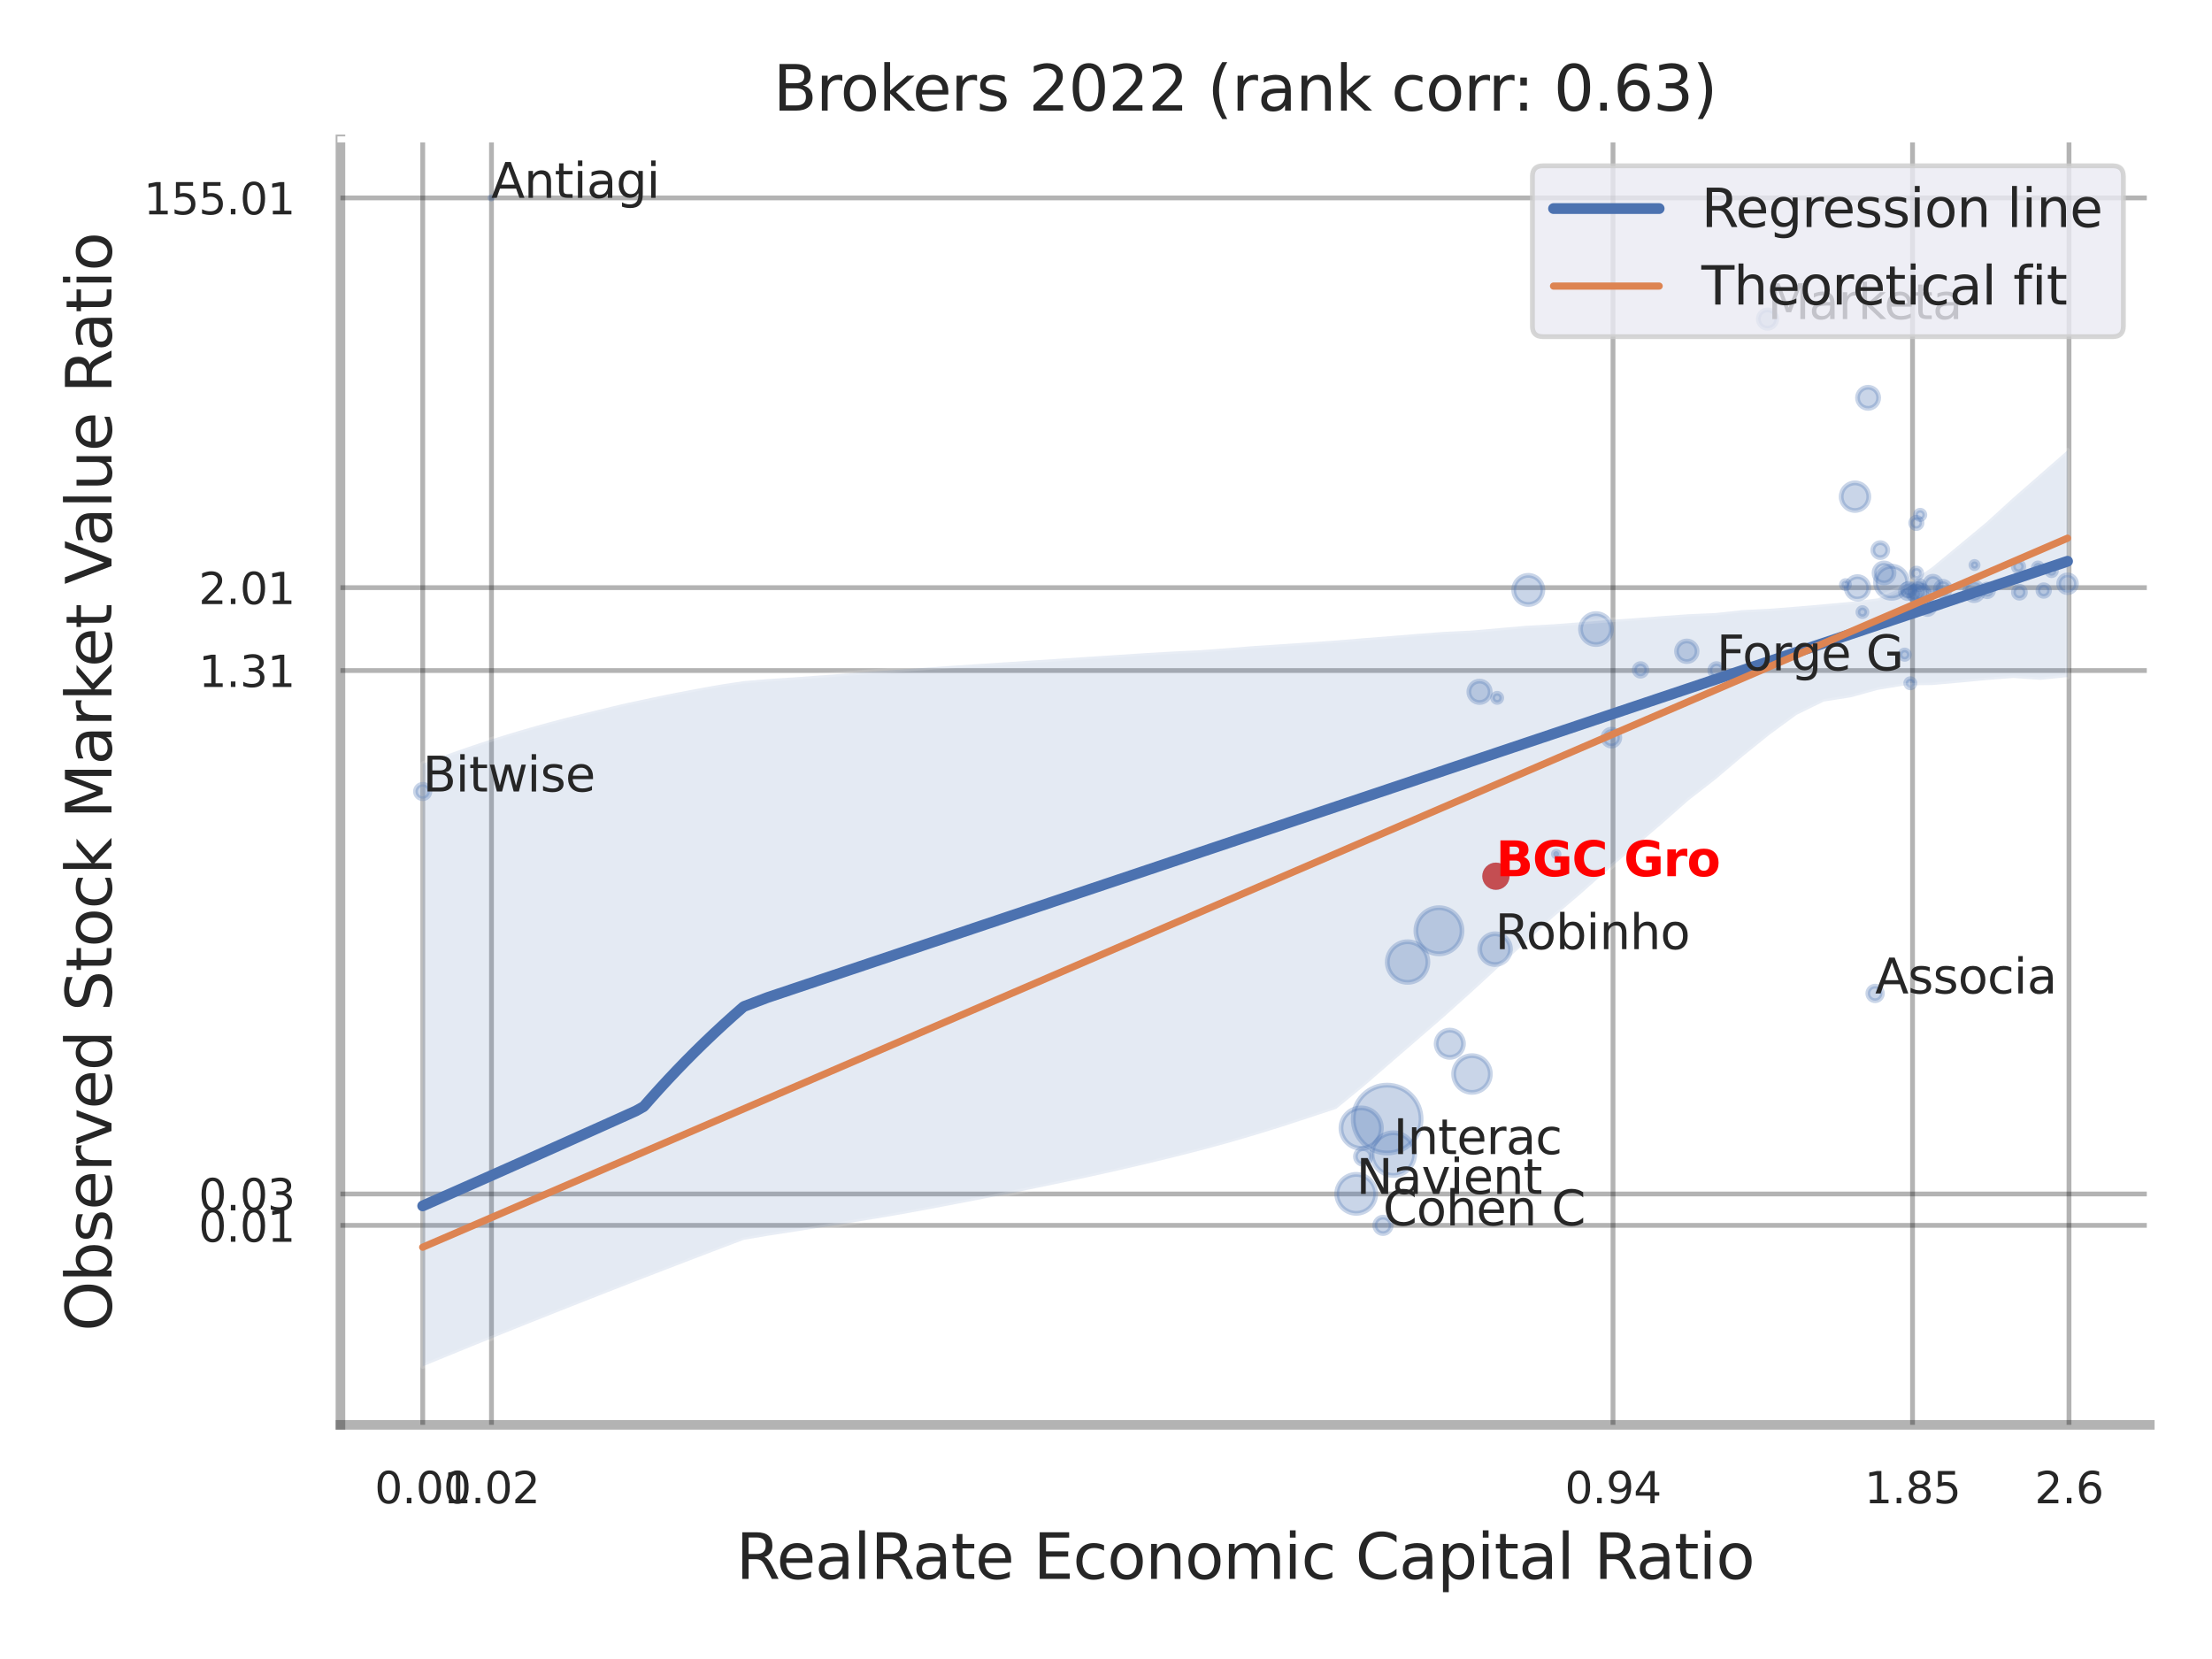 <?xml version="1.0" encoding="utf-8" standalone="no"?>
<!DOCTYPE svg PUBLIC "-//W3C//DTD SVG 1.1//EN"
  "http://www.w3.org/Graphics/SVG/1.1/DTD/svg11.dtd">
<svg xmlns:xlink="http://www.w3.org/1999/xlink" width="460.8pt" height="345.6pt" viewBox="0 0 460.8 345.6" xmlns="http://www.w3.org/2000/svg" version="1.1">
 <defs>
  <style type="text/css">*{stroke-linejoin: round; stroke-linecap: butt}</style>
 </defs>
 <g id="figure_1">
  <g id="patch_1">
   <path d="M 0 345.6 
L 460.8 345.6 
L 460.8 0 
L 0 0 
z
" style="fill: #ffffff"/>
  </g>
  <g id="axes_1">
   <g id="patch_2">
    <path d="M 70.92 296.82 
L 447.84 296.82 
L 447.84 29.04 
L 70.92 29.04 
z
" style="fill: #ffffff"/>
   </g>
   <g id="matplotlib.axis_1">
    <g id="xtick_1">
     <g id="line2d_1">
      <path d="M 88.062 296.82 
L 88.062 29.04 
" clip-path="url(#p143783172c)" style="fill: none; stroke: #000000; stroke-opacity: 0.3; stroke-linecap: round"/>
     </g>
     <g id="text_1">
      <!-- 0.01 -->
      <g style="fill: #262626" transform="translate(78.042 313.159) scale(0.09 -0.09)">
       <defs>
        <path id="DejaVuSans-30" d="M 2034 4250 
Q 1547 4250 1301 3770 
Q 1056 3291 1056 2328 
Q 1056 1369 1301 889 
Q 1547 409 2034 409 
Q 2525 409 2770 889 
Q 3016 1369 3016 2328 
Q 3016 3291 2770 3770 
Q 2525 4250 2034 4250 
z
M 2034 4750 
Q 2819 4750 3233 4129 
Q 3647 3509 3647 2328 
Q 3647 1150 3233 529 
Q 2819 -91 2034 -91 
Q 1250 -91 836 529 
Q 422 1150 422 2328 
Q 422 3509 836 4129 
Q 1250 4750 2034 4750 
z
" transform="scale(0.016)"/>
        <path id="DejaVuSans-2e" d="M 684 794 
L 1344 794 
L 1344 0 
L 684 0 
L 684 794 
z
" transform="scale(0.016)"/>
        <path id="DejaVuSans-31" d="M 794 531 
L 1825 531 
L 1825 4091 
L 703 3866 
L 703 4441 
L 1819 4666 
L 2450 4666 
L 2450 531 
L 3481 531 
L 3481 0 
L 794 0 
L 794 531 
z
" transform="scale(0.016)"/>
       </defs>
       <use xlink:href="#DejaVuSans-30"/>
       <use xlink:href="#DejaVuSans-2e" x="63.623"/>
       <use xlink:href="#DejaVuSans-30" x="95.41"/>
       <use xlink:href="#DejaVuSans-31" x="159.033"/>
      </g>
     </g>
    </g>
    <g id="xtick_2">
     <g id="line2d_2">
      <path d="M 102.383 296.82 
L 102.383 29.04 
" clip-path="url(#p143783172c)" style="fill: none; stroke: #000000; stroke-opacity: 0.3; stroke-linecap: round"/>
     </g>
     <g id="text_2">
      <!-- 0.02 -->
      <g style="fill: #262626" transform="translate(92.363 313.159) scale(0.09 -0.09)">
       <defs>
        <path id="DejaVuSans-32" d="M 1228 531 
L 3431 531 
L 3431 0 
L 469 0 
L 469 531 
Q 828 903 1448 1529 
Q 2069 2156 2228 2338 
Q 2531 2678 2651 2914 
Q 2772 3150 2772 3378 
Q 2772 3750 2511 3984 
Q 2250 4219 1831 4219 
Q 1534 4219 1204 4116 
Q 875 4013 500 3803 
L 500 4441 
Q 881 4594 1212 4672 
Q 1544 4750 1819 4750 
Q 2544 4750 2975 4387 
Q 3406 4025 3406 3419 
Q 3406 3131 3298 2873 
Q 3191 2616 2906 2266 
Q 2828 2175 2409 1742 
Q 1991 1309 1228 531 
z
" transform="scale(0.016)"/>
       </defs>
       <use xlink:href="#DejaVuSans-30"/>
       <use xlink:href="#DejaVuSans-2e" x="63.623"/>
       <use xlink:href="#DejaVuSans-30" x="95.41"/>
       <use xlink:href="#DejaVuSans-32" x="159.033"/>
      </g>
     </g>
    </g>
    <g id="xtick_3">
     <g id="line2d_3">
      <path d="M 336.019 296.82 
L 336.019 29.04 
" clip-path="url(#p143783172c)" style="fill: none; stroke: #000000; stroke-opacity: 0.3; stroke-linecap: round"/>
     </g>
     <g id="text_3">
      <!-- 0.94 -->
      <g style="fill: #262626" transform="translate(325.999 313.159) scale(0.09 -0.09)">
       <defs>
        <path id="DejaVuSans-39" d="M 703 97 
L 703 672 
Q 941 559 1184 500 
Q 1428 441 1663 441 
Q 2288 441 2617 861 
Q 2947 1281 2994 2138 
Q 2813 1869 2534 1725 
Q 2256 1581 1919 1581 
Q 1219 1581 811 2004 
Q 403 2428 403 3163 
Q 403 3881 828 4315 
Q 1253 4750 1959 4750 
Q 2769 4750 3195 4129 
Q 3622 3509 3622 2328 
Q 3622 1225 3098 567 
Q 2575 -91 1691 -91 
Q 1453 -91 1209 -44 
Q 966 3 703 97 
z
M 1959 2075 
Q 2384 2075 2632 2365 
Q 2881 2656 2881 3163 
Q 2881 3666 2632 3958 
Q 2384 4250 1959 4250 
Q 1534 4250 1286 3958 
Q 1038 3666 1038 3163 
Q 1038 2656 1286 2365 
Q 1534 2075 1959 2075 
z
" transform="scale(0.016)"/>
        <path id="DejaVuSans-34" d="M 2419 4116 
L 825 1625 
L 2419 1625 
L 2419 4116 
z
M 2253 4666 
L 3047 4666 
L 3047 1625 
L 3713 1625 
L 3713 1100 
L 3047 1100 
L 3047 0 
L 2419 0 
L 2419 1100 
L 313 1100 
L 313 1709 
L 2253 4666 
z
" transform="scale(0.016)"/>
       </defs>
       <use xlink:href="#DejaVuSans-30"/>
       <use xlink:href="#DejaVuSans-2e" x="63.623"/>
       <use xlink:href="#DejaVuSans-39" x="95.41"/>
       <use xlink:href="#DejaVuSans-34" x="159.033"/>
      </g>
     </g>
    </g>
    <g id="xtick_4">
     <g id="line2d_4">
      <path d="M 398.415 296.82 
L 398.415 29.04 
" clip-path="url(#p143783172c)" style="fill: none; stroke: #000000; stroke-opacity: 0.3; stroke-linecap: round"/>
     </g>
     <g id="text_4">
      <!-- 1.85 -->
      <g style="fill: #262626" transform="translate(388.395 313.159) scale(0.09 -0.09)">
       <defs>
        <path id="DejaVuSans-38" d="M 2034 2216 
Q 1584 2216 1326 1975 
Q 1069 1734 1069 1313 
Q 1069 891 1326 650 
Q 1584 409 2034 409 
Q 2484 409 2743 651 
Q 3003 894 3003 1313 
Q 3003 1734 2745 1975 
Q 2488 2216 2034 2216 
z
M 1403 2484 
Q 997 2584 770 2862 
Q 544 3141 544 3541 
Q 544 4100 942 4425 
Q 1341 4750 2034 4750 
Q 2731 4750 3128 4425 
Q 3525 4100 3525 3541 
Q 3525 3141 3298 2862 
Q 3072 2584 2669 2484 
Q 3125 2378 3379 2068 
Q 3634 1759 3634 1313 
Q 3634 634 3220 271 
Q 2806 -91 2034 -91 
Q 1263 -91 848 271 
Q 434 634 434 1313 
Q 434 1759 690 2068 
Q 947 2378 1403 2484 
z
M 1172 3481 
Q 1172 3119 1398 2916 
Q 1625 2713 2034 2713 
Q 2441 2713 2670 2916 
Q 2900 3119 2900 3481 
Q 2900 3844 2670 4047 
Q 2441 4250 2034 4250 
Q 1625 4250 1398 4047 
Q 1172 3844 1172 3481 
z
" transform="scale(0.016)"/>
        <path id="DejaVuSans-35" d="M 691 4666 
L 3169 4666 
L 3169 4134 
L 1269 4134 
L 1269 2991 
Q 1406 3038 1543 3061 
Q 1681 3084 1819 3084 
Q 2600 3084 3056 2656 
Q 3513 2228 3513 1497 
Q 3513 744 3044 326 
Q 2575 -91 1722 -91 
Q 1428 -91 1123 -41 
Q 819 9 494 109 
L 494 744 
Q 775 591 1075 516 
Q 1375 441 1709 441 
Q 2250 441 2565 725 
Q 2881 1009 2881 1497 
Q 2881 1984 2565 2268 
Q 2250 2553 1709 2553 
Q 1456 2553 1204 2497 
Q 953 2441 691 2322 
L 691 4666 
z
" transform="scale(0.016)"/>
       </defs>
       <use xlink:href="#DejaVuSans-31"/>
       <use xlink:href="#DejaVuSans-2e" x="63.623"/>
       <use xlink:href="#DejaVuSans-38" x="95.41"/>
       <use xlink:href="#DejaVuSans-35" x="159.033"/>
      </g>
     </g>
    </g>
    <g id="xtick_5">
     <g id="line2d_5">
      <path d="M 431.01 296.82 
L 431.01 29.04 
" clip-path="url(#p143783172c)" style="fill: none; stroke: #000000; stroke-opacity: 0.3; stroke-linecap: round"/>
     </g>
     <g id="text_5">
      <!-- 2.6 -->
      <g style="fill: #262626" transform="translate(423.854 313.159) scale(0.09 -0.09)">
       <defs>
        <path id="DejaVuSans-36" d="M 2113 2584 
Q 1688 2584 1439 2293 
Q 1191 2003 1191 1497 
Q 1191 994 1439 701 
Q 1688 409 2113 409 
Q 2538 409 2786 701 
Q 3034 994 3034 1497 
Q 3034 2003 2786 2293 
Q 2538 2584 2113 2584 
z
M 3366 4563 
L 3366 3988 
Q 3128 4100 2886 4159 
Q 2644 4219 2406 4219 
Q 1781 4219 1451 3797 
Q 1122 3375 1075 2522 
Q 1259 2794 1537 2939 
Q 1816 3084 2150 3084 
Q 2853 3084 3261 2657 
Q 3669 2231 3669 1497 
Q 3669 778 3244 343 
Q 2819 -91 2113 -91 
Q 1303 -91 875 529 
Q 447 1150 447 2328 
Q 447 3434 972 4092 
Q 1497 4750 2381 4750 
Q 2619 4750 2861 4703 
Q 3103 4656 3366 4563 
z
" transform="scale(0.016)"/>
       </defs>
       <use xlink:href="#DejaVuSans-32"/>
       <use xlink:href="#DejaVuSans-2e" x="63.623"/>
       <use xlink:href="#DejaVuSans-36" x="95.41"/>
      </g>
     </g>
    </g>
    <g id="xtick_6"/>
    <g id="xtick_7"/>
    <g id="text_6">
     <!-- RealRate Economic Capital Ratio -->
     <g style="fill: #262626" transform="translate(153.326 328.908) scale(0.13 -0.13)">
      <defs>
       <path id="DejaVuSans-52" d="M 2841 2188 
Q 3044 2119 3236 1894 
Q 3428 1669 3622 1275 
L 4263 0 
L 3584 0 
L 2988 1197 
Q 2756 1666 2539 1819 
Q 2322 1972 1947 1972 
L 1259 1972 
L 1259 0 
L 628 0 
L 628 4666 
L 2053 4666 
Q 2853 4666 3247 4331 
Q 3641 3997 3641 3322 
Q 3641 2881 3436 2590 
Q 3231 2300 2841 2188 
z
M 1259 4147 
L 1259 2491 
L 2053 2491 
Q 2509 2491 2742 2702 
Q 2975 2913 2975 3322 
Q 2975 3731 2742 3939 
Q 2509 4147 2053 4147 
L 1259 4147 
z
" transform="scale(0.016)"/>
       <path id="DejaVuSans-65" d="M 3597 1894 
L 3597 1613 
L 953 1613 
Q 991 1019 1311 708 
Q 1631 397 2203 397 
Q 2534 397 2845 478 
Q 3156 559 3463 722 
L 3463 178 
Q 3153 47 2828 -22 
Q 2503 -91 2169 -91 
Q 1331 -91 842 396 
Q 353 884 353 1716 
Q 353 2575 817 3079 
Q 1281 3584 2069 3584 
Q 2775 3584 3186 3129 
Q 3597 2675 3597 1894 
z
M 3022 2063 
Q 3016 2534 2758 2815 
Q 2500 3097 2075 3097 
Q 1594 3097 1305 2825 
Q 1016 2553 972 2059 
L 3022 2063 
z
" transform="scale(0.016)"/>
       <path id="DejaVuSans-61" d="M 2194 1759 
Q 1497 1759 1228 1600 
Q 959 1441 959 1056 
Q 959 750 1161 570 
Q 1363 391 1709 391 
Q 2188 391 2477 730 
Q 2766 1069 2766 1631 
L 2766 1759 
L 2194 1759 
z
M 3341 1997 
L 3341 0 
L 2766 0 
L 2766 531 
Q 2569 213 2275 61 
Q 1981 -91 1556 -91 
Q 1019 -91 701 211 
Q 384 513 384 1019 
Q 384 1609 779 1909 
Q 1175 2209 1959 2209 
L 2766 2209 
L 2766 2266 
Q 2766 2663 2505 2880 
Q 2244 3097 1772 3097 
Q 1472 3097 1187 3025 
Q 903 2953 641 2809 
L 641 3341 
Q 956 3463 1253 3523 
Q 1550 3584 1831 3584 
Q 2591 3584 2966 3190 
Q 3341 2797 3341 1997 
z
" transform="scale(0.016)"/>
       <path id="DejaVuSans-6c" d="M 603 4863 
L 1178 4863 
L 1178 0 
L 603 0 
L 603 4863 
z
" transform="scale(0.016)"/>
       <path id="DejaVuSans-74" d="M 1172 4494 
L 1172 3500 
L 2356 3500 
L 2356 3053 
L 1172 3053 
L 1172 1153 
Q 1172 725 1289 603 
Q 1406 481 1766 481 
L 2356 481 
L 2356 0 
L 1766 0 
Q 1100 0 847 248 
Q 594 497 594 1153 
L 594 3053 
L 172 3053 
L 172 3500 
L 594 3500 
L 594 4494 
L 1172 4494 
z
" transform="scale(0.016)"/>
       <path id="DejaVuSans-20" transform="scale(0.016)"/>
       <path id="DejaVuSans-45" d="M 628 4666 
L 3578 4666 
L 3578 4134 
L 1259 4134 
L 1259 2753 
L 3481 2753 
L 3481 2222 
L 1259 2222 
L 1259 531 
L 3634 531 
L 3634 0 
L 628 0 
L 628 4666 
z
" transform="scale(0.016)"/>
       <path id="DejaVuSans-63" d="M 3122 3366 
L 3122 2828 
Q 2878 2963 2633 3030 
Q 2388 3097 2138 3097 
Q 1578 3097 1268 2742 
Q 959 2388 959 1747 
Q 959 1106 1268 751 
Q 1578 397 2138 397 
Q 2388 397 2633 464 
Q 2878 531 3122 666 
L 3122 134 
Q 2881 22 2623 -34 
Q 2366 -91 2075 -91 
Q 1284 -91 818 406 
Q 353 903 353 1747 
Q 353 2603 823 3093 
Q 1294 3584 2113 3584 
Q 2378 3584 2631 3529 
Q 2884 3475 3122 3366 
z
" transform="scale(0.016)"/>
       <path id="DejaVuSans-6f" d="M 1959 3097 
Q 1497 3097 1228 2736 
Q 959 2375 959 1747 
Q 959 1119 1226 758 
Q 1494 397 1959 397 
Q 2419 397 2687 759 
Q 2956 1122 2956 1747 
Q 2956 2369 2687 2733 
Q 2419 3097 1959 3097 
z
M 1959 3584 
Q 2709 3584 3137 3096 
Q 3566 2609 3566 1747 
Q 3566 888 3137 398 
Q 2709 -91 1959 -91 
Q 1206 -91 779 398 
Q 353 888 353 1747 
Q 353 2609 779 3096 
Q 1206 3584 1959 3584 
z
" transform="scale(0.016)"/>
       <path id="DejaVuSans-6e" d="M 3513 2113 
L 3513 0 
L 2938 0 
L 2938 2094 
Q 2938 2591 2744 2837 
Q 2550 3084 2163 3084 
Q 1697 3084 1428 2787 
Q 1159 2491 1159 1978 
L 1159 0 
L 581 0 
L 581 3500 
L 1159 3500 
L 1159 2956 
Q 1366 3272 1645 3428 
Q 1925 3584 2291 3584 
Q 2894 3584 3203 3211 
Q 3513 2838 3513 2113 
z
" transform="scale(0.016)"/>
       <path id="DejaVuSans-6d" d="M 3328 2828 
Q 3544 3216 3844 3400 
Q 4144 3584 4550 3584 
Q 5097 3584 5394 3201 
Q 5691 2819 5691 2113 
L 5691 0 
L 5113 0 
L 5113 2094 
Q 5113 2597 4934 2840 
Q 4756 3084 4391 3084 
Q 3944 3084 3684 2787 
Q 3425 2491 3425 1978 
L 3425 0 
L 2847 0 
L 2847 2094 
Q 2847 2600 2669 2842 
Q 2491 3084 2119 3084 
Q 1678 3084 1418 2786 
Q 1159 2488 1159 1978 
L 1159 0 
L 581 0 
L 581 3500 
L 1159 3500 
L 1159 2956 
Q 1356 3278 1631 3431 
Q 1906 3584 2284 3584 
Q 2666 3584 2933 3390 
Q 3200 3197 3328 2828 
z
" transform="scale(0.016)"/>
       <path id="DejaVuSans-69" d="M 603 3500 
L 1178 3500 
L 1178 0 
L 603 0 
L 603 3500 
z
M 603 4863 
L 1178 4863 
L 1178 4134 
L 603 4134 
L 603 4863 
z
" transform="scale(0.016)"/>
       <path id="DejaVuSans-43" d="M 4122 4306 
L 4122 3641 
Q 3803 3938 3442 4084 
Q 3081 4231 2675 4231 
Q 1875 4231 1450 3742 
Q 1025 3253 1025 2328 
Q 1025 1406 1450 917 
Q 1875 428 2675 428 
Q 3081 428 3442 575 
Q 3803 722 4122 1019 
L 4122 359 
Q 3791 134 3420 21 
Q 3050 -91 2638 -91 
Q 1578 -91 968 557 
Q 359 1206 359 2328 
Q 359 3453 968 4101 
Q 1578 4750 2638 4750 
Q 3056 4750 3426 4639 
Q 3797 4528 4122 4306 
z
" transform="scale(0.016)"/>
       <path id="DejaVuSans-70" d="M 1159 525 
L 1159 -1331 
L 581 -1331 
L 581 3500 
L 1159 3500 
L 1159 2969 
Q 1341 3281 1617 3432 
Q 1894 3584 2278 3584 
Q 2916 3584 3314 3078 
Q 3713 2572 3713 1747 
Q 3713 922 3314 415 
Q 2916 -91 2278 -91 
Q 1894 -91 1617 61 
Q 1341 213 1159 525 
z
M 3116 1747 
Q 3116 2381 2855 2742 
Q 2594 3103 2138 3103 
Q 1681 3103 1420 2742 
Q 1159 2381 1159 1747 
Q 1159 1113 1420 752 
Q 1681 391 2138 391 
Q 2594 391 2855 752 
Q 3116 1113 3116 1747 
z
" transform="scale(0.016)"/>
      </defs>
      <use xlink:href="#DejaVuSans-52"/>
      <use xlink:href="#DejaVuSans-65" x="64.982"/>
      <use xlink:href="#DejaVuSans-61" x="126.506"/>
      <use xlink:href="#DejaVuSans-6c" x="187.785"/>
      <use xlink:href="#DejaVuSans-52" x="215.568"/>
      <use xlink:href="#DejaVuSans-61" x="282.801"/>
      <use xlink:href="#DejaVuSans-74" x="344.08"/>
      <use xlink:href="#DejaVuSans-65" x="383.289"/>
      <use xlink:href="#DejaVuSans-20" x="444.812"/>
      <use xlink:href="#DejaVuSans-45" x="476.6"/>
      <use xlink:href="#DejaVuSans-63" x="539.783"/>
      <use xlink:href="#DejaVuSans-6f" x="594.764"/>
      <use xlink:href="#DejaVuSans-6e" x="655.945"/>
      <use xlink:href="#DejaVuSans-6f" x="719.324"/>
      <use xlink:href="#DejaVuSans-6d" x="780.506"/>
      <use xlink:href="#DejaVuSans-69" x="877.918"/>
      <use xlink:href="#DejaVuSans-63" x="905.701"/>
      <use xlink:href="#DejaVuSans-20" x="960.682"/>
      <use xlink:href="#DejaVuSans-43" x="992.469"/>
      <use xlink:href="#DejaVuSans-61" x="1062.293"/>
      <use xlink:href="#DejaVuSans-70" x="1123.572"/>
      <use xlink:href="#DejaVuSans-69" x="1187.049"/>
      <use xlink:href="#DejaVuSans-74" x="1214.832"/>
      <use xlink:href="#DejaVuSans-61" x="1254.041"/>
      <use xlink:href="#DejaVuSans-6c" x="1315.32"/>
      <use xlink:href="#DejaVuSans-20" x="1343.104"/>
      <use xlink:href="#DejaVuSans-52" x="1374.891"/>
      <use xlink:href="#DejaVuSans-61" x="1442.123"/>
      <use xlink:href="#DejaVuSans-74" x="1503.402"/>
      <use xlink:href="#DejaVuSans-69" x="1542.611"/>
      <use xlink:href="#DejaVuSans-6f" x="1570.395"/>
     </g>
    </g>
   </g>
   <g id="matplotlib.axis_2">
    <g id="ytick_1">
     <g id="line2d_6">
      <path d="M 70.92 255.265 
L 447.84 255.265 
" clip-path="url(#p143783172c)" style="fill: none; stroke: #000000; stroke-opacity: 0.3; stroke-linecap: round"/>
     </g>
     <g id="text_7">
      <!-- 0.01 -->
      <g style="fill: #262626" transform="translate(41.381 258.684) scale(0.09 -0.09)">
       <use xlink:href="#DejaVuSans-30"/>
       <use xlink:href="#DejaVuSans-2e" x="63.623"/>
       <use xlink:href="#DejaVuSans-30" x="95.41"/>
       <use xlink:href="#DejaVuSans-31" x="159.033"/>
      </g>
     </g>
    </g>
    <g id="ytick_2">
     <g id="line2d_7">
      <path d="M 70.92 248.726 
L 447.84 248.726 
" clip-path="url(#p143783172c)" style="fill: none; stroke: #000000; stroke-opacity: 0.3; stroke-linecap: round"/>
     </g>
     <g id="text_8">
      <!-- 0.03 -->
      <g style="fill: #262626" transform="translate(41.381 252.146) scale(0.09 -0.09)">
       <defs>
        <path id="DejaVuSans-33" d="M 2597 2516 
Q 3050 2419 3304 2112 
Q 3559 1806 3559 1356 
Q 3559 666 3084 287 
Q 2609 -91 1734 -91 
Q 1441 -91 1130 -33 
Q 819 25 488 141 
L 488 750 
Q 750 597 1062 519 
Q 1375 441 1716 441 
Q 2309 441 2620 675 
Q 2931 909 2931 1356 
Q 2931 1769 2642 2001 
Q 2353 2234 1838 2234 
L 1294 2234 
L 1294 2753 
L 1863 2753 
Q 2328 2753 2575 2939 
Q 2822 3125 2822 3475 
Q 2822 3834 2567 4026 
Q 2313 4219 1838 4219 
Q 1578 4219 1281 4162 
Q 984 4106 628 3988 
L 628 4550 
Q 988 4650 1302 4700 
Q 1616 4750 1894 4750 
Q 2613 4750 3031 4423 
Q 3450 4097 3450 3541 
Q 3450 3153 3228 2886 
Q 3006 2619 2597 2516 
z
" transform="scale(0.016)"/>
       </defs>
       <use xlink:href="#DejaVuSans-30"/>
       <use xlink:href="#DejaVuSans-2e" x="63.623"/>
       <use xlink:href="#DejaVuSans-30" x="95.41"/>
       <use xlink:href="#DejaVuSans-33" x="159.033"/>
      </g>
     </g>
    </g>
    <g id="ytick_3">
     <g id="line2d_8">
      <path d="M 70.92 139.685 
L 447.84 139.685 
" clip-path="url(#p143783172c)" style="fill: none; stroke: #000000; stroke-opacity: 0.3; stroke-linecap: round"/>
     </g>
     <g id="text_9">
      <!-- 1.31 -->
      <g style="fill: #262626" transform="translate(41.381 143.104) scale(0.09 -0.09)">
       <use xlink:href="#DejaVuSans-31"/>
       <use xlink:href="#DejaVuSans-2e" x="63.623"/>
       <use xlink:href="#DejaVuSans-33" x="95.41"/>
       <use xlink:href="#DejaVuSans-31" x="159.033"/>
      </g>
     </g>
    </g>
    <g id="ytick_4">
     <g id="line2d_9">
      <path d="M 70.92 122.423 
L 447.84 122.423 
" clip-path="url(#p143783172c)" style="fill: none; stroke: #000000; stroke-opacity: 0.3; stroke-linecap: round"/>
     </g>
     <g id="text_10">
      <!-- 2.01 -->
      <g style="fill: #262626" transform="translate(41.381 125.842) scale(0.09 -0.09)">
       <use xlink:href="#DejaVuSans-32"/>
       <use xlink:href="#DejaVuSans-2e" x="63.623"/>
       <use xlink:href="#DejaVuSans-30" x="95.41"/>
       <use xlink:href="#DejaVuSans-31" x="159.033"/>
      </g>
     </g>
    </g>
    <g id="ytick_5">
     <g id="line2d_10">
      <path d="M 70.92 41.234 
L 447.84 41.234 
" clip-path="url(#p143783172c)" style="fill: none; stroke: #000000; stroke-opacity: 0.3; stroke-linecap: round"/>
     </g>
     <g id="text_11">
      <!-- 155.01 -->
      <g style="fill: #262626" transform="translate(29.928 44.653) scale(0.09 -0.09)">
       <use xlink:href="#DejaVuSans-31"/>
       <use xlink:href="#DejaVuSans-35" x="63.623"/>
       <use xlink:href="#DejaVuSans-35" x="127.246"/>
       <use xlink:href="#DejaVuSans-2e" x="190.869"/>
       <use xlink:href="#DejaVuSans-30" x="222.656"/>
       <use xlink:href="#DejaVuSans-31" x="286.279"/>
      </g>
     </g>
    </g>
    <g id="ytick_6"/>
    <g id="ytick_7"/>
    <g id="ytick_8"/>
    <g id="ytick_9"/>
    <g id="text_12">
     <!-- Observed Stock Market Value Ratio -->
     <g style="fill: #262626" transform="translate(23.225 277.332) rotate(-90) scale(0.13 -0.13)">
      <defs>
       <path id="DejaVuSans-4f" d="M 2522 4238 
Q 1834 4238 1429 3725 
Q 1025 3213 1025 2328 
Q 1025 1447 1429 934 
Q 1834 422 2522 422 
Q 3209 422 3611 934 
Q 4013 1447 4013 2328 
Q 4013 3213 3611 3725 
Q 3209 4238 2522 4238 
z
M 2522 4750 
Q 3503 4750 4090 4092 
Q 4678 3434 4678 2328 
Q 4678 1225 4090 567 
Q 3503 -91 2522 -91 
Q 1538 -91 948 565 
Q 359 1222 359 2328 
Q 359 3434 948 4092 
Q 1538 4750 2522 4750 
z
" transform="scale(0.016)"/>
       <path id="DejaVuSans-62" d="M 3116 1747 
Q 3116 2381 2855 2742 
Q 2594 3103 2138 3103 
Q 1681 3103 1420 2742 
Q 1159 2381 1159 1747 
Q 1159 1113 1420 752 
Q 1681 391 2138 391 
Q 2594 391 2855 752 
Q 3116 1113 3116 1747 
z
M 1159 2969 
Q 1341 3281 1617 3432 
Q 1894 3584 2278 3584 
Q 2916 3584 3314 3078 
Q 3713 2572 3713 1747 
Q 3713 922 3314 415 
Q 2916 -91 2278 -91 
Q 1894 -91 1617 61 
Q 1341 213 1159 525 
L 1159 0 
L 581 0 
L 581 4863 
L 1159 4863 
L 1159 2969 
z
" transform="scale(0.016)"/>
       <path id="DejaVuSans-73" d="M 2834 3397 
L 2834 2853 
Q 2591 2978 2328 3040 
Q 2066 3103 1784 3103 
Q 1356 3103 1142 2972 
Q 928 2841 928 2578 
Q 928 2378 1081 2264 
Q 1234 2150 1697 2047 
L 1894 2003 
Q 2506 1872 2764 1633 
Q 3022 1394 3022 966 
Q 3022 478 2636 193 
Q 2250 -91 1575 -91 
Q 1294 -91 989 -36 
Q 684 19 347 128 
L 347 722 
Q 666 556 975 473 
Q 1284 391 1588 391 
Q 1994 391 2212 530 
Q 2431 669 2431 922 
Q 2431 1156 2273 1281 
Q 2116 1406 1581 1522 
L 1381 1569 
Q 847 1681 609 1914 
Q 372 2147 372 2553 
Q 372 3047 722 3315 
Q 1072 3584 1716 3584 
Q 2034 3584 2315 3537 
Q 2597 3491 2834 3397 
z
" transform="scale(0.016)"/>
       <path id="DejaVuSans-72" d="M 2631 2963 
Q 2534 3019 2420 3045 
Q 2306 3072 2169 3072 
Q 1681 3072 1420 2755 
Q 1159 2438 1159 1844 
L 1159 0 
L 581 0 
L 581 3500 
L 1159 3500 
L 1159 2956 
Q 1341 3275 1631 3429 
Q 1922 3584 2338 3584 
Q 2397 3584 2469 3576 
Q 2541 3569 2628 3553 
L 2631 2963 
z
" transform="scale(0.016)"/>
       <path id="DejaVuSans-76" d="M 191 3500 
L 800 3500 
L 1894 563 
L 2988 3500 
L 3597 3500 
L 2284 0 
L 1503 0 
L 191 3500 
z
" transform="scale(0.016)"/>
       <path id="DejaVuSans-64" d="M 2906 2969 
L 2906 4863 
L 3481 4863 
L 3481 0 
L 2906 0 
L 2906 525 
Q 2725 213 2448 61 
Q 2172 -91 1784 -91 
Q 1150 -91 751 415 
Q 353 922 353 1747 
Q 353 2572 751 3078 
Q 1150 3584 1784 3584 
Q 2172 3584 2448 3432 
Q 2725 3281 2906 2969 
z
M 947 1747 
Q 947 1113 1208 752 
Q 1469 391 1925 391 
Q 2381 391 2643 752 
Q 2906 1113 2906 1747 
Q 2906 2381 2643 2742 
Q 2381 3103 1925 3103 
Q 1469 3103 1208 2742 
Q 947 2381 947 1747 
z
" transform="scale(0.016)"/>
       <path id="DejaVuSans-53" d="M 3425 4513 
L 3425 3897 
Q 3066 4069 2747 4153 
Q 2428 4238 2131 4238 
Q 1616 4238 1336 4038 
Q 1056 3838 1056 3469 
Q 1056 3159 1242 3001 
Q 1428 2844 1947 2747 
L 2328 2669 
Q 3034 2534 3370 2195 
Q 3706 1856 3706 1288 
Q 3706 609 3251 259 
Q 2797 -91 1919 -91 
Q 1588 -91 1214 -16 
Q 841 59 441 206 
L 441 856 
Q 825 641 1194 531 
Q 1563 422 1919 422 
Q 2459 422 2753 634 
Q 3047 847 3047 1241 
Q 3047 1584 2836 1778 
Q 2625 1972 2144 2069 
L 1759 2144 
Q 1053 2284 737 2584 
Q 422 2884 422 3419 
Q 422 4038 858 4394 
Q 1294 4750 2059 4750 
Q 2388 4750 2728 4690 
Q 3069 4631 3425 4513 
z
" transform="scale(0.016)"/>
       <path id="DejaVuSans-6b" d="M 581 4863 
L 1159 4863 
L 1159 1991 
L 2875 3500 
L 3609 3500 
L 1753 1863 
L 3688 0 
L 2938 0 
L 1159 1709 
L 1159 0 
L 581 0 
L 581 4863 
z
" transform="scale(0.016)"/>
       <path id="DejaVuSans-4d" d="M 628 4666 
L 1569 4666 
L 2759 1491 
L 3956 4666 
L 4897 4666 
L 4897 0 
L 4281 0 
L 4281 4097 
L 3078 897 
L 2444 897 
L 1241 4097 
L 1241 0 
L 628 0 
L 628 4666 
z
" transform="scale(0.016)"/>
       <path id="DejaVuSans-56" d="M 1831 0 
L 50 4666 
L 709 4666 
L 2188 738 
L 3669 4666 
L 4325 4666 
L 2547 0 
L 1831 0 
z
" transform="scale(0.016)"/>
       <path id="DejaVuSans-75" d="M 544 1381 
L 544 3500 
L 1119 3500 
L 1119 1403 
Q 1119 906 1312 657 
Q 1506 409 1894 409 
Q 2359 409 2629 706 
Q 2900 1003 2900 1516 
L 2900 3500 
L 3475 3500 
L 3475 0 
L 2900 0 
L 2900 538 
Q 2691 219 2414 64 
Q 2138 -91 1772 -91 
Q 1169 -91 856 284 
Q 544 659 544 1381 
z
M 1991 3584 
L 1991 3584 
z
" transform="scale(0.016)"/>
      </defs>
      <use xlink:href="#DejaVuSans-4f"/>
      <use xlink:href="#DejaVuSans-62" x="78.711"/>
      <use xlink:href="#DejaVuSans-73" x="142.188"/>
      <use xlink:href="#DejaVuSans-65" x="194.287"/>
      <use xlink:href="#DejaVuSans-72" x="255.811"/>
      <use xlink:href="#DejaVuSans-76" x="296.924"/>
      <use xlink:href="#DejaVuSans-65" x="356.104"/>
      <use xlink:href="#DejaVuSans-64" x="417.627"/>
      <use xlink:href="#DejaVuSans-20" x="481.104"/>
      <use xlink:href="#DejaVuSans-53" x="512.891"/>
      <use xlink:href="#DejaVuSans-74" x="576.367"/>
      <use xlink:href="#DejaVuSans-6f" x="615.576"/>
      <use xlink:href="#DejaVuSans-63" x="676.758"/>
      <use xlink:href="#DejaVuSans-6b" x="731.738"/>
      <use xlink:href="#DejaVuSans-20" x="789.648"/>
      <use xlink:href="#DejaVuSans-4d" x="821.436"/>
      <use xlink:href="#DejaVuSans-61" x="907.715"/>
      <use xlink:href="#DejaVuSans-72" x="968.994"/>
      <use xlink:href="#DejaVuSans-6b" x="1010.107"/>
      <use xlink:href="#DejaVuSans-65" x="1064.393"/>
      <use xlink:href="#DejaVuSans-74" x="1125.916"/>
      <use xlink:href="#DejaVuSans-20" x="1165.125"/>
      <use xlink:href="#DejaVuSans-56" x="1196.912"/>
      <use xlink:href="#DejaVuSans-61" x="1257.57"/>
      <use xlink:href="#DejaVuSans-6c" x="1318.85"/>
      <use xlink:href="#DejaVuSans-75" x="1346.633"/>
      <use xlink:href="#DejaVuSans-65" x="1410.012"/>
      <use xlink:href="#DejaVuSans-20" x="1471.535"/>
      <use xlink:href="#DejaVuSans-52" x="1503.322"/>
      <use xlink:href="#DejaVuSans-61" x="1570.555"/>
      <use xlink:href="#DejaVuSans-74" x="1631.834"/>
      <use xlink:href="#DejaVuSans-69" x="1671.043"/>
      <use xlink:href="#DejaVuSans-6f" x="1698.826"/>
     </g>
    </g>
   </g>
   <g id="PathCollection_1">
    <path d="M 284 242.558 
C 284.434 242.558 284.85 242.385 285.157 242.078 
C 285.464 241.772 285.636 241.355 285.636 240.922 
C 285.636 240.488 285.464 240.072 285.157 239.765 
C 284.85 239.458 284.434 239.286 284 239.286 
C 283.566 239.286 283.15 239.458 282.843 239.765 
C 282.536 240.072 282.364 240.488 282.364 240.922 
C 282.364 241.355 282.536 241.772 282.843 242.078 
C 283.15 242.385 283.566 242.558 284 242.558 
z
" clip-path="url(#p143783172c)" style="fill: #4c72b0; fill-opacity: 0.3; stroke: #4c72b0; stroke-opacity: 0.3"/>
    <path d="M 306.643 227.56 
C 307.657 227.56 308.63 227.157 309.347 226.44 
C 310.064 225.723 310.467 224.75 310.467 223.736 
C 310.467 222.722 310.064 221.75 309.347 221.033 
C 308.63 220.316 307.657 219.913 306.643 219.913 
C 305.629 219.913 304.657 220.316 303.94 221.033 
C 303.223 221.75 302.82 222.722 302.82 223.736 
C 302.82 224.75 303.223 225.723 303.94 226.44 
C 304.657 227.157 305.629 227.56 306.643 227.56 
z
" clip-path="url(#p143783172c)" style="fill: #4c72b0; fill-opacity: 0.3; stroke: #4c72b0; stroke-opacity: 0.3"/>
    <path d="M 389.157 85.067 
C 389.74 85.067 390.299 84.835 390.712 84.423 
C 391.124 84.011 391.356 83.451 391.356 82.868 
C 391.356 82.285 391.124 81.726 390.712 81.313 
C 390.299 80.901 389.74 80.669 389.157 80.669 
C 388.574 80.669 388.015 80.901 387.602 81.313 
C 387.19 81.726 386.958 82.285 386.958 82.868 
C 386.958 83.451 387.19 84.011 387.602 84.423 
C 388.015 84.835 388.574 85.067 389.157 85.067 
z
" clip-path="url(#p143783172c)" style="fill: #4c72b0; fill-opacity: 0.3; stroke: #4c72b0; stroke-opacity: 0.3"/>
    <path d="M 293.23 204.645 
C 294.352 204.645 295.428 204.199 296.221 203.406 
C 297.015 202.612 297.461 201.536 297.461 200.414 
C 297.461 199.292 297.015 198.216 296.221 197.423 
C 295.428 196.629 294.352 196.183 293.23 196.183 
C 292.108 196.183 291.032 196.629 290.238 197.423 
C 289.445 198.216 288.999 199.292 288.999 200.414 
C 288.999 201.536 289.445 202.612 290.238 203.406 
C 291.032 204.199 292.108 204.645 293.23 204.645 
z
" clip-path="url(#p143783172c)" style="fill: #4c72b0; fill-opacity: 0.3; stroke: #4c72b0; stroke-opacity: 0.3"/>
    <path d="M 335.677 155.422 
C 336.144 155.422 336.591 155.237 336.921 154.907 
C 337.251 154.577 337.437 154.129 337.437 153.662 
C 337.437 153.196 337.251 152.748 336.921 152.418 
C 336.591 152.088 336.144 151.903 335.677 151.903 
C 335.21 151.903 334.763 152.088 334.433 152.418 
C 334.103 152.748 333.917 153.196 333.917 153.662 
C 333.917 154.129 334.103 154.577 334.433 154.907 
C 334.763 155.237 335.21 155.422 335.677 155.422 
z
" clip-path="url(#p143783172c)" style="fill: #4c72b0; fill-opacity: 0.3; stroke: #4c72b0; stroke-opacity: 0.3"/>
    <path d="M 288.969 240.191 
C 290.844 240.191 292.643 239.446 293.969 238.12 
C 295.295 236.794 296.04 234.996 296.04 233.12 
C 296.04 231.245 295.295 229.446 293.969 228.12 
C 292.643 226.794 290.844 226.049 288.969 226.049 
C 287.094 226.049 285.295 226.794 283.969 228.12 
C 282.643 229.446 281.898 231.245 281.898 233.12 
C 281.898 234.996 282.643 236.794 283.969 238.12 
C 285.295 239.446 287.094 240.191 288.969 240.191 
z
" clip-path="url(#p143783172c)" style="fill: #4c72b0; fill-opacity: 0.3; stroke: #4c72b0; stroke-opacity: 0.3"/>
    <path d="M 283.56 239.217 
C 284.677 239.217 285.749 238.773 286.538 237.983 
C 287.328 237.193 287.772 236.122 287.772 235.005 
C 287.772 233.888 287.328 232.817 286.538 232.027 
C 285.749 231.237 284.677 230.794 283.56 230.794 
C 282.443 230.794 281.372 231.237 280.582 232.027 
C 279.793 232.817 279.349 233.888 279.349 235.005 
C 279.349 236.122 279.793 237.193 280.582 237.983 
C 281.372 238.773 282.443 239.217 283.56 239.217 
z
" clip-path="url(#p143783172c)" style="fill: #4c72b0; fill-opacity: 0.3; stroke: #4c72b0; stroke-opacity: 0.3"/>
    <path d="M 308.214 146.347 
C 308.805 146.347 309.373 146.112 309.791 145.694 
C 310.209 145.276 310.444 144.709 310.444 144.118 
C 310.444 143.526 310.209 142.959 309.791 142.541 
C 309.373 142.123 308.805 141.888 308.214 141.888 
C 307.623 141.888 307.056 142.123 306.638 142.541 
C 306.22 142.959 305.985 143.526 305.985 144.118 
C 305.985 144.709 306.22 145.276 306.638 145.694 
C 307.056 146.112 307.623 146.347 308.214 146.347 
z
" clip-path="url(#p143783172c)" style="fill: #4c72b0; fill-opacity: 0.3; stroke: #4c72b0; stroke-opacity: 0.3"/>
    <path d="M 311.625 184.867 
C 312.245 184.867 312.839 184.621 313.278 184.183 
C 313.716 183.744 313.962 183.15 313.962 182.53 
C 313.962 181.91 313.716 181.315 313.278 180.877 
C 312.839 180.439 312.245 180.192 311.625 180.192 
C 311.005 180.192 310.41 180.439 309.972 180.877 
C 309.533 181.315 309.287 181.91 309.287 182.53 
C 309.287 183.15 309.533 183.744 309.972 184.183 
C 310.41 184.621 311.005 184.867 311.625 184.867 
z
" clip-path="url(#p143783172c)" style="fill: #4c72b0; fill-opacity: 0.3; stroke: #4c72b0; stroke-opacity: 0.3"/>
    <path d="M 386.428 106.341 
C 387.19 106.341 387.921 106.039 388.46 105.5 
C 388.999 104.961 389.301 104.23 389.301 103.468 
C 389.301 102.706 388.999 101.975 388.46 101.437 
C 387.921 100.898 387.19 100.595 386.428 100.595 
C 385.666 100.595 384.936 100.898 384.397 101.437 
C 383.858 101.975 383.555 102.706 383.555 103.468 
C 383.555 104.23 383.858 104.961 384.397 105.5 
C 384.936 106.039 385.666 106.341 386.428 106.341 
z
" clip-path="url(#p143783172c)" style="fill: #4c72b0; fill-opacity: 0.3; stroke: #4c72b0; stroke-opacity: 0.3"/>
    <path d="M 332.481 134.27 
C 333.335 134.27 334.155 133.931 334.759 133.326 
C 335.364 132.722 335.703 131.902 335.703 131.048 
C 335.703 130.193 335.364 129.374 334.759 128.769 
C 334.155 128.165 333.335 127.825 332.481 127.825 
C 331.626 127.825 330.806 128.165 330.202 128.769 
C 329.598 129.374 329.258 130.193 329.258 131.048 
C 329.258 131.902 329.598 132.722 330.202 133.326 
C 330.806 133.931 331.626 134.27 332.481 134.27 
z
" clip-path="url(#p143783172c)" style="fill: #4c72b0; fill-opacity: 0.3; stroke: #4c72b0; stroke-opacity: 0.3"/>
    <path d="M 299.762 198.699 
C 301.036 198.699 302.259 198.192 303.16 197.291 
C 304.061 196.39 304.567 195.168 304.567 193.893 
C 304.567 192.619 304.061 191.397 303.16 190.495 
C 302.259 189.594 301.036 189.088 299.762 189.088 
C 298.487 189.088 297.265 189.594 296.364 190.495 
C 295.463 191.397 294.956 192.619 294.956 193.893 
C 294.956 195.168 295.463 196.39 296.364 197.291 
C 297.265 198.192 298.487 198.699 299.762 198.699 
z
" clip-path="url(#p143783172c)" style="fill: #4c72b0; fill-opacity: 0.3; stroke: #4c72b0; stroke-opacity: 0.3"/>
    <path d="M 324.188 178.504 
C 324.346 178.504 324.498 178.441 324.609 178.329 
C 324.721 178.218 324.784 178.066 324.784 177.908 
C 324.784 177.75 324.721 177.598 324.609 177.486 
C 324.498 177.374 324.346 177.311 324.188 177.311 
C 324.03 177.311 323.878 177.374 323.766 177.486 
C 323.654 177.598 323.591 177.75 323.591 177.908 
C 323.591 178.066 323.654 178.218 323.766 178.329 
C 323.878 178.441 324.03 178.504 324.188 178.504 
z
" clip-path="url(#p143783172c)" style="fill: #4c72b0; fill-opacity: 0.3; stroke: #4c72b0; stroke-opacity: 0.3"/>
    <path d="M 394.056 124.638 
C 394.942 124.638 395.793 124.285 396.42 123.658 
C 397.047 123.031 397.4 122.18 397.4 121.294 
C 397.4 120.407 397.047 119.556 396.42 118.929 
C 395.793 118.302 394.942 117.95 394.056 117.95 
C 393.169 117.95 392.318 118.302 391.691 118.929 
C 391.064 119.556 390.712 120.407 390.712 121.294 
C 390.712 122.18 391.064 123.031 391.691 123.658 
C 392.318 124.285 393.169 124.638 394.056 124.638 
z
" clip-path="url(#p143783172c)" style="fill: #4c72b0; fill-opacity: 0.3; stroke: #4c72b0; stroke-opacity: 0.3"/>
    <path d="M 351.391 137.82 
C 351.961 137.82 352.507 137.594 352.91 137.191 
C 353.313 136.788 353.539 136.242 353.539 135.672 
C 353.539 135.103 353.313 134.556 352.91 134.154 
C 352.507 133.751 351.961 133.524 351.391 133.524 
C 350.822 133.524 350.275 133.751 349.873 134.154 
C 349.47 134.556 349.244 135.103 349.244 135.672 
C 349.244 136.242 349.47 136.788 349.873 137.191 
C 350.275 137.594 350.822 137.82 351.391 137.82 
z
" clip-path="url(#p143783172c)" style="fill: #4c72b0; fill-opacity: 0.3; stroke: #4c72b0; stroke-opacity: 0.3"/>
    <path d="M 288.102 256.974 
C 288.555 256.974 288.99 256.794 289.31 256.474 
C 289.63 256.154 289.81 255.719 289.81 255.266 
C 289.81 254.813 289.63 254.379 289.31 254.058 
C 288.99 253.738 288.555 253.558 288.102 253.558 
C 287.649 253.558 287.215 253.738 286.894 254.058 
C 286.574 254.379 286.394 254.813 286.394 255.266 
C 286.394 255.719 286.574 256.154 286.894 256.474 
C 287.215 256.794 287.649 256.974 288.102 256.974 
z
" clip-path="url(#p143783172c)" style="fill: #4c72b0; fill-opacity: 0.3; stroke: #4c72b0; stroke-opacity: 0.3"/>
    <path d="M 368.205 68.393 
C 368.714 68.393 369.203 68.19 369.563 67.83 
C 369.923 67.47 370.126 66.981 370.126 66.472 
C 370.126 65.962 369.923 65.474 369.563 65.113 
C 369.203 64.753 368.714 64.551 368.205 64.551 
C 367.695 64.551 367.207 64.753 366.847 65.113 
C 366.486 65.474 366.284 65.962 366.284 66.472 
C 366.284 66.981 366.486 67.47 366.847 67.83 
C 367.207 68.19 367.695 68.393 368.205 68.393 
z
" clip-path="url(#p143783172c)" style="fill: #4c72b0; fill-opacity: 0.3; stroke: #4c72b0; stroke-opacity: 0.3"/>
    <path d="M 430.707 123.461 
C 431.198 123.461 431.67 123.266 432.017 122.918 
C 432.364 122.571 432.559 122.1 432.559 121.609 
C 432.559 121.118 432.364 120.646 432.017 120.299 
C 431.67 119.952 431.198 119.757 430.707 119.757 
C 430.216 119.757 429.745 119.952 429.398 120.299 
C 429.05 120.646 428.855 121.118 428.855 121.609 
C 428.855 122.1 429.05 122.571 429.398 122.918 
C 429.745 123.266 430.216 123.461 430.707 123.461 
z
" clip-path="url(#p143783172c)" style="fill: #4c72b0; fill-opacity: 0.3; stroke: #4c72b0; stroke-opacity: 0.3"/>
    <path d="M 411.241 125.122 
C 411.752 125.122 412.243 124.918 412.605 124.557 
C 412.967 124.195 413.17 123.704 413.17 123.192 
C 413.17 122.681 412.967 122.19 412.605 121.828 
C 412.243 121.466 411.752 121.263 411.241 121.263 
C 410.729 121.263 410.238 121.466 409.876 121.828 
C 409.515 122.19 409.311 122.681 409.311 123.192 
C 409.311 123.704 409.515 124.195 409.876 124.557 
C 410.238 124.918 410.729 125.122 411.241 125.122 
z
" clip-path="url(#p143783172c)" style="fill: #4c72b0; fill-opacity: 0.3; stroke: #4c72b0; stroke-opacity: 0.3"/>
    <path d="M 399.208 110.113 
C 399.52 110.113 399.819 109.989 400.039 109.768 
C 400.26 109.548 400.383 109.249 400.383 108.938 
C 400.383 108.626 400.26 108.327 400.039 108.107 
C 399.819 107.887 399.52 107.763 399.208 107.763 
C 398.897 107.763 398.598 107.887 398.378 108.107 
C 398.157 108.327 398.033 108.626 398.033 108.938 
C 398.033 109.249 398.157 109.548 398.378 109.768 
C 398.598 109.989 398.897 110.113 399.208 110.113 
z
" clip-path="url(#p143783172c)" style="fill: #4c72b0; fill-opacity: 0.3; stroke: #4c72b0; stroke-opacity: 0.3"/>
    <path d="M 400.007 108.231 
C 400.265 108.231 400.512 108.129 400.694 107.947 
C 400.876 107.765 400.978 107.518 400.978 107.26 
C 400.978 107.003 400.876 106.756 400.694 106.574 
C 400.512 106.392 400.265 106.289 400.007 106.289 
C 399.75 106.289 399.503 106.392 399.321 106.574 
C 399.139 106.756 399.036 107.003 399.036 107.26 
C 399.036 107.518 399.139 107.765 399.321 107.947 
C 399.503 108.129 399.75 108.231 400.007 108.231 
z
" clip-path="url(#p143783172c)" style="fill: #4c72b0; fill-opacity: 0.3; stroke: #4c72b0; stroke-opacity: 0.3"/>
    <path d="M 399.891 122.835 
C 400.142 122.835 400.384 122.736 400.561 122.558 
C 400.739 122.38 400.839 122.139 400.839 121.887 
C 400.839 121.636 400.739 121.395 400.561 121.217 
C 400.384 121.039 400.142 120.939 399.891 120.939 
C 399.64 120.939 399.398 121.039 399.221 121.217 
C 399.043 121.395 398.943 121.636 398.943 121.887 
C 398.943 122.139 399.043 122.38 399.221 122.558 
C 399.398 122.736 399.64 122.835 399.891 122.835 
z
" clip-path="url(#p143783172c)" style="fill: #4c72b0; fill-opacity: 0.3; stroke: #4c72b0; stroke-opacity: 0.3"/>
    <path d="M 399.247 120.507 
C 399.534 120.507 399.808 120.393 400.011 120.191 
C 400.213 119.989 400.327 119.714 400.327 119.428 
C 400.327 119.141 400.213 118.867 400.011 118.665 
C 399.808 118.462 399.534 118.348 399.247 118.348 
C 398.961 118.348 398.687 118.462 398.484 118.665 
C 398.282 118.867 398.168 119.141 398.168 119.428 
C 398.168 119.714 398.282 119.989 398.484 120.191 
C 398.687 120.393 398.961 120.507 399.247 120.507 
z
" clip-path="url(#p143783172c)" style="fill: #4c72b0; fill-opacity: 0.3; stroke: #4c72b0; stroke-opacity: 0.3"/>
    <path d="M 387.976 128.455 
C 388.225 128.455 388.465 128.356 388.641 128.179 
C 388.817 128.003 388.916 127.764 388.916 127.515 
C 388.916 127.265 388.817 127.026 388.641 126.85 
C 388.465 126.673 388.225 126.574 387.976 126.574 
C 387.727 126.574 387.488 126.673 387.311 126.85 
C 387.135 127.026 387.036 127.265 387.036 127.515 
C 387.036 127.764 387.135 128.003 387.311 128.179 
C 387.488 128.356 387.727 128.455 387.976 128.455 
z
" clip-path="url(#p143783172c)" style="fill: #4c72b0; fill-opacity: 0.3; stroke: #4c72b0; stroke-opacity: 0.3"/>
    <path d="M 398.855 124.926 
C 399.15 124.926 399.433 124.809 399.642 124.6 
C 399.851 124.392 399.968 124.109 399.968 123.814 
C 399.968 123.519 399.851 123.236 399.642 123.027 
C 399.433 122.819 399.15 122.701 398.855 122.701 
C 398.56 122.701 398.277 122.819 398.069 123.027 
C 397.86 123.236 397.743 123.519 397.743 123.814 
C 397.743 124.109 397.86 124.392 398.069 124.6 
C 398.277 124.809 398.56 124.926 398.855 124.926 
z
" clip-path="url(#p143783172c)" style="fill: #4c72b0; fill-opacity: 0.3; stroke: #4c72b0; stroke-opacity: 0.3"/>
    <path d="M 413.983 124.304 
C 414.333 124.304 414.669 124.165 414.917 123.917 
C 415.165 123.669 415.304 123.333 415.304 122.983 
C 415.304 122.633 415.165 122.297 414.917 122.049 
C 414.669 121.802 414.333 121.663 413.983 121.663 
C 413.633 121.663 413.297 121.802 413.049 122.049 
C 412.802 122.297 412.663 122.633 412.663 122.983 
C 412.663 123.333 412.802 123.669 413.049 123.917 
C 413.297 124.165 413.633 124.304 413.983 124.304 
z
" clip-path="url(#p143783172c)" style="fill: #4c72b0; fill-opacity: 0.3; stroke: #4c72b0; stroke-opacity: 0.3"/>
    <path d="M 290.26 244.859 
C 291.438 244.859 292.567 244.391 293.4 243.558 
C 294.233 242.726 294.701 241.596 294.701 240.418 
C 294.701 239.241 294.233 238.111 293.4 237.278 
C 292.567 236.446 291.438 235.978 290.26 235.978 
C 289.082 235.978 287.953 236.446 287.12 237.278 
C 286.287 238.111 285.819 239.241 285.819 240.418 
C 285.819 241.596 286.287 242.726 287.12 243.558 
C 287.953 244.391 289.082 244.859 290.26 244.859 
z
" clip-path="url(#p143783172c)" style="fill: #4c72b0; fill-opacity: 0.3; stroke: #4c72b0; stroke-opacity: 0.3"/>
    <path d="M 396.778 137.355 
C 397.037 137.355 397.285 137.252 397.468 137.069 
C 397.651 136.886 397.754 136.638 397.754 136.379 
C 397.754 136.12 397.651 135.872 397.468 135.689 
C 397.285 135.506 397.037 135.403 396.778 135.403 
C 396.519 135.403 396.271 135.506 396.088 135.689 
C 395.905 135.872 395.802 136.12 395.802 136.379 
C 395.802 136.638 395.905 136.886 396.088 137.069 
C 396.271 137.252 396.519 137.355 396.778 137.355 
z
" clip-path="url(#p143783172c)" style="fill: #4c72b0; fill-opacity: 0.3; stroke: #4c72b0; stroke-opacity: 0.3"/>
    <path d="M 420.686 124.619 
C 421.016 124.619 421.334 124.488 421.567 124.254 
C 421.801 124.02 421.933 123.703 421.933 123.373 
C 421.933 123.042 421.801 122.725 421.567 122.491 
C 421.334 122.257 421.016 122.126 420.686 122.126 
C 420.355 122.126 420.038 122.257 419.804 122.491 
C 419.57 122.725 419.439 123.042 419.439 123.373 
C 419.439 123.703 419.57 124.02 419.804 124.254 
C 420.038 124.488 420.355 124.619 420.686 124.619 
z
" clip-path="url(#p143783172c)" style="fill: #4c72b0; fill-opacity: 0.3; stroke: #4c72b0; stroke-opacity: 0.3"/>
    <path d="M 420.49 119.116 
C 420.779 119.116 421.055 119.001 421.26 118.797 
C 421.464 118.593 421.578 118.316 421.578 118.028 
C 421.578 117.739 421.464 117.462 421.26 117.258 
C 421.055 117.054 420.779 116.94 420.49 116.94 
C 420.202 116.94 419.925 117.054 419.721 117.258 
C 419.517 117.462 419.402 117.739 419.402 118.028 
C 419.402 118.316 419.517 118.593 419.721 118.797 
C 419.925 119.001 420.202 119.116 420.49 119.116 
z
" clip-path="url(#p143783172c)" style="fill: #4c72b0; fill-opacity: 0.3; stroke: #4c72b0; stroke-opacity: 0.3"/>
    <path d="M 391.698 116.158 
C 392.11 116.158 392.506 115.994 392.798 115.702 
C 393.09 115.41 393.254 115.014 393.254 114.601 
C 393.254 114.188 393.09 113.792 392.798 113.5 
C 392.506 113.208 392.11 113.044 391.698 113.044 
C 391.285 113.044 390.889 113.208 390.597 113.5 
C 390.305 113.792 390.141 114.188 390.141 114.601 
C 390.141 115.014 390.305 115.41 390.597 115.702 
C 390.889 115.994 391.285 116.158 391.698 116.158 
z
" clip-path="url(#p143783172c)" style="fill: #4c72b0; fill-opacity: 0.3; stroke: #4c72b0; stroke-opacity: 0.3"/>
    <path d="M 341.756 140.864 
C 342.104 140.864 342.437 140.725 342.683 140.48 
C 342.929 140.234 343.067 139.901 343.067 139.553 
C 343.067 139.206 342.929 138.873 342.683 138.627 
C 342.437 138.381 342.104 138.243 341.756 138.243 
C 341.409 138.243 341.076 138.381 340.83 138.627 
C 340.584 138.873 340.446 139.206 340.446 139.553 
C 340.446 139.901 340.584 140.234 340.83 140.48 
C 341.076 140.725 341.409 140.864 341.756 140.864 
z
" clip-path="url(#p143783172c)" style="fill: #4c72b0; fill-opacity: 0.3; stroke: #4c72b0; stroke-opacity: 0.3"/>
    <path d="M 397.954 143.291 
C 398.207 143.291 398.45 143.19 398.629 143.011 
C 398.808 142.832 398.908 142.59 398.908 142.336 
C 398.908 142.083 398.808 141.84 398.629 141.661 
C 398.45 141.482 398.207 141.382 397.954 141.382 
C 397.701 141.382 397.458 141.482 397.279 141.661 
C 397.1 141.84 396.999 142.083 396.999 142.336 
C 396.999 142.59 397.1 142.832 397.279 143.011 
C 397.458 143.19 397.701 143.291 397.954 143.291 
z
" clip-path="url(#p143783172c)" style="fill: #4c72b0; fill-opacity: 0.3; stroke: #4c72b0; stroke-opacity: 0.3"/>
    <path d="M 402.671 123.42 
C 403.119 123.42 403.549 123.242 403.866 122.925 
C 404.183 122.608 404.361 122.177 404.361 121.729 
C 404.361 121.281 404.183 120.851 403.866 120.534 
C 403.549 120.217 403.119 120.039 402.671 120.039 
C 402.223 120.039 401.793 120.217 401.476 120.534 
C 401.158 120.851 400.98 121.281 400.98 121.729 
C 400.98 122.177 401.158 122.608 401.476 122.925 
C 401.793 123.242 402.223 123.42 402.671 123.42 
z
" clip-path="url(#p143783172c)" style="fill: #4c72b0; fill-opacity: 0.3; stroke: #4c72b0; stroke-opacity: 0.3"/>
    <path d="M 424.562 119.228 
C 424.822 119.228 425.071 119.125 425.255 118.941 
C 425.439 118.757 425.543 118.507 425.543 118.247 
C 425.543 117.987 425.439 117.737 425.255 117.554 
C 425.071 117.37 424.822 117.266 424.562 117.266 
C 424.302 117.266 424.052 117.37 423.868 117.554 
C 423.684 117.737 423.581 117.987 423.581 118.247 
C 423.581 118.507 423.684 118.757 423.868 118.941 
C 424.052 119.125 424.302 119.228 424.562 119.228 
z
" clip-path="url(#p143783172c)" style="fill: #4c72b0; fill-opacity: 0.3; stroke: #4c72b0; stroke-opacity: 0.3"/>
    <path d="M 318.368 125.928 
C 319.173 125.928 319.945 125.608 320.514 125.039 
C 321.083 124.47 321.403 123.698 321.403 122.893 
C 321.403 122.088 321.083 121.316 320.514 120.747 
C 319.945 120.178 319.173 119.858 318.368 119.858 
C 317.563 119.858 316.791 120.178 316.222 120.747 
C 315.653 121.316 315.333 122.088 315.333 122.893 
C 315.333 123.698 315.653 124.47 316.222 125.039 
C 316.791 125.608 317.563 125.928 318.368 125.928 
z
" clip-path="url(#p143783172c)" style="fill: #4c72b0; fill-opacity: 0.3; stroke: #4c72b0; stroke-opacity: 0.3"/>
    <path d="M 411.329 118.456 
C 411.527 118.456 411.717 118.377 411.857 118.237 
C 411.997 118.097 412.075 117.907 412.075 117.709 
C 412.075 117.511 411.997 117.321 411.857 117.181 
C 411.717 117.041 411.527 116.963 411.329 116.963 
C 411.131 116.963 410.941 117.041 410.801 117.181 
C 410.661 117.321 410.583 117.511 410.583 117.709 
C 410.583 117.907 410.661 118.097 410.801 118.237 
C 410.941 118.377 411.131 118.456 411.329 118.456 
z
" clip-path="url(#p143783172c)" style="fill: #4c72b0; fill-opacity: 0.3; stroke: #4c72b0; stroke-opacity: 0.3"/>
    <path d="M 427.376 119.928 
C 427.642 119.928 427.898 119.822 428.086 119.634 
C 428.275 119.445 428.381 119.19 428.381 118.924 
C 428.381 118.657 428.275 118.402 428.086 118.213 
C 427.898 118.025 427.642 117.919 427.376 117.919 
C 427.11 117.919 426.854 118.025 426.666 118.213 
C 426.477 118.402 426.372 118.657 426.372 118.924 
C 426.372 119.19 426.477 119.445 426.666 119.634 
C 426.854 119.822 427.11 119.928 427.376 119.928 
z
" clip-path="url(#p143783172c)" style="fill: #4c72b0; fill-opacity: 0.3; stroke: #4c72b0; stroke-opacity: 0.3"/>
    <path d="M 400.273 125.008 
C 400.682 125.008 401.075 124.845 401.365 124.556 
C 401.655 124.266 401.817 123.873 401.817 123.464 
C 401.817 123.054 401.655 122.661 401.365 122.372 
C 401.075 122.082 400.682 121.919 400.273 121.919 
C 399.863 121.919 399.47 122.082 399.181 122.372 
C 398.891 122.661 398.728 123.054 398.728 123.464 
C 398.728 123.873 398.891 124.266 399.181 124.556 
C 399.47 124.845 399.863 125.008 400.273 125.008 
z
" clip-path="url(#p143783172c)" style="fill: #4c72b0; fill-opacity: 0.3; stroke: #4c72b0; stroke-opacity: 0.3"/>
    <path d="M 399.177 125.185 
C 399.655 125.185 400.114 124.995 400.452 124.656 
C 400.791 124.318 400.981 123.859 400.981 123.381 
C 400.981 122.902 400.791 122.443 400.452 122.105 
C 400.114 121.767 399.655 121.577 399.177 121.577 
C 398.698 121.577 398.239 121.767 397.901 122.105 
C 397.563 122.443 397.373 122.902 397.373 123.381 
C 397.373 123.859 397.563 124.318 397.901 124.656 
C 398.239 124.995 398.698 125.185 399.177 125.185 
z
" clip-path="url(#p143783172c)" style="fill: #4c72b0; fill-opacity: 0.3; stroke: #4c72b0; stroke-opacity: 0.3"/>
    <path d="M 404.744 124.21 
C 405.157 124.21 405.552 124.046 405.844 123.755 
C 406.136 123.463 406.3 123.067 406.3 122.654 
C 406.3 122.242 406.136 121.846 405.844 121.554 
C 405.552 121.262 405.157 121.098 404.744 121.098 
C 404.331 121.098 403.936 121.262 403.644 121.554 
C 403.352 121.846 403.188 122.242 403.188 122.654 
C 403.188 123.067 403.352 123.463 403.644 123.755 
C 403.936 124.046 404.331 124.21 404.744 124.21 
z
" clip-path="url(#p143783172c)" style="fill: #4c72b0; fill-opacity: 0.3; stroke: #4c72b0; stroke-opacity: 0.3"/>
    <path d="M 425.745 124.227 
C 426.065 124.227 426.371 124.1 426.597 123.874 
C 426.823 123.648 426.95 123.342 426.95 123.023 
C 426.95 122.703 426.823 122.397 426.597 122.171 
C 426.371 121.945 426.065 121.818 425.745 121.818 
C 425.426 121.818 425.12 121.945 424.894 122.171 
C 424.668 122.397 424.541 122.703 424.541 123.023 
C 424.541 123.342 424.668 123.648 424.894 123.874 
C 425.12 124.1 425.426 124.227 425.745 124.227 
z
" clip-path="url(#p143783172c)" style="fill: #4c72b0; fill-opacity: 0.3; stroke: #4c72b0; stroke-opacity: 0.3"/>
    <path d="M 397.407 124.698 
C 397.81 124.698 398.196 124.538 398.48 124.253 
C 398.765 123.969 398.925 123.583 398.925 123.18 
C 398.925 122.778 398.765 122.392 398.48 122.107 
C 398.196 121.823 397.81 121.663 397.407 121.663 
C 397.005 121.663 396.619 121.823 396.334 122.107 
C 396.05 122.392 395.89 122.778 395.89 123.18 
C 395.89 123.583 396.05 123.969 396.334 124.253 
C 396.619 124.538 397.005 124.698 397.407 124.698 
z
" clip-path="url(#p143783172c)" style="fill: #4c72b0; fill-opacity: 0.3; stroke: #4c72b0; stroke-opacity: 0.3"/>
    <path d="M 302.022 220.271 
C 302.776 220.271 303.5 219.972 304.033 219.439 
C 304.566 218.905 304.866 218.182 304.866 217.428 
C 304.866 216.674 304.566 215.95 304.033 215.417 
C 303.5 214.884 302.776 214.584 302.022 214.584 
C 301.268 214.584 300.545 214.884 300.011 215.417 
C 299.478 215.95 299.179 216.674 299.179 217.428 
C 299.179 218.182 299.478 218.905 300.011 219.439 
C 300.545 219.972 301.268 220.271 302.022 220.271 
z
" clip-path="url(#p143783172c)" style="fill: #4c72b0; fill-opacity: 0.3; stroke: #4c72b0; stroke-opacity: 0.3"/>
    <path d="M 282.525 252.76 
C 283.601 252.76 284.633 252.333 285.393 251.572 
C 286.154 250.811 286.582 249.779 286.582 248.704 
C 286.582 247.628 286.154 246.596 285.393 245.835 
C 284.633 245.074 283.601 244.647 282.525 244.647 
C 281.449 244.647 280.417 245.074 279.656 245.835 
C 278.895 246.596 278.468 247.628 278.468 248.704 
C 278.468 249.779 278.895 250.811 279.656 251.572 
C 280.417 252.333 281.449 252.76 282.525 252.76 
z
" clip-path="url(#p143783172c)" style="fill: #4c72b0; fill-opacity: 0.3; stroke: #4c72b0; stroke-opacity: 0.3"/>
    <path d="M 311.891 146.328 
C 312.143 146.328 312.384 146.228 312.562 146.05 
C 312.74 145.872 312.84 145.631 312.84 145.379 
C 312.84 145.128 312.74 144.886 312.562 144.708 
C 312.384 144.53 312.143 144.43 311.891 144.43 
C 311.639 144.43 311.398 144.53 311.22 144.708 
C 311.042 144.886 310.942 145.128 310.942 145.379 
C 310.942 145.631 311.042 145.872 311.22 146.05 
C 311.398 146.228 311.639 146.328 311.891 146.328 
z
" clip-path="url(#p143783172c)" style="fill: #4c72b0; fill-opacity: 0.3; stroke: #4c72b0; stroke-opacity: 0.3"/>
    <path d="M 392.482 121.431 
C 393.034 121.431 393.564 121.212 393.954 120.821 
C 394.345 120.431 394.564 119.901 394.564 119.349 
C 394.564 118.797 394.345 118.267 393.954 117.877 
C 393.564 117.486 393.034 117.267 392.482 117.267 
C 391.929 117.267 391.4 117.486 391.009 117.877 
C 390.619 118.267 390.399 118.797 390.399 119.349 
C 390.399 119.901 390.619 120.431 391.009 120.821 
C 391.4 121.212 391.929 121.431 392.482 121.431 
z
" clip-path="url(#p143783172c)" style="fill: #4c72b0; fill-opacity: 0.3; stroke: #4c72b0; stroke-opacity: 0.3"/>
    <path d="M 390.62 208.466 
C 391.022 208.466 391.408 208.306 391.693 208.022 
C 391.977 207.737 392.137 207.351 392.137 206.949 
C 392.137 206.547 391.977 206.161 391.693 205.876 
C 391.408 205.592 391.022 205.432 390.62 205.432 
C 390.218 205.432 389.832 205.592 389.547 205.876 
C 389.263 206.161 389.103 206.547 389.103 206.949 
C 389.103 207.351 389.263 207.737 389.547 208.022 
C 389.832 208.306 390.218 208.466 390.62 208.466 
z
" clip-path="url(#p143783172c)" style="fill: #4c72b0; fill-opacity: 0.3; stroke: #4c72b0; stroke-opacity: 0.3"/>
    <path d="M 102.329 41.468 
C 102.397 41.468 102.462 41.441 102.51 41.393 
C 102.558 41.345 102.585 41.28 102.585 41.212 
C 102.585 41.144 102.558 41.079 102.51 41.031 
C 102.462 40.983 102.397 40.956 102.329 40.956 
C 102.261 40.956 102.196 40.983 102.148 41.031 
C 102.1 41.079 102.073 41.144 102.073 41.212 
C 102.073 41.28 102.1 41.345 102.148 41.393 
C 102.196 41.441 102.261 41.468 102.329 41.468 
z
" clip-path="url(#p143783172c)" style="fill: #4c72b0; fill-opacity: 0.3; stroke: #4c72b0; stroke-opacity: 0.3"/>
    <path d="M 401.516 128.004 
C 401.917 128.004 402.302 127.845 402.586 127.561 
C 402.869 127.278 403.029 126.893 403.029 126.492 
C 403.029 126.091 402.869 125.706 402.586 125.422 
C 402.302 125.138 401.917 124.979 401.516 124.979 
C 401.115 124.979 400.73 125.138 400.447 125.422 
C 400.163 125.706 400.004 126.091 400.004 126.492 
C 400.004 126.893 400.163 127.278 400.447 127.561 
C 400.73 127.845 401.115 128.004 401.516 128.004 
z
" clip-path="url(#p143783172c)" style="fill: #4c72b0; fill-opacity: 0.3; stroke: #4c72b0; stroke-opacity: 0.3"/>
    <path d="M 384.444 122.621 
C 384.665 122.621 384.878 122.533 385.035 122.377 
C 385.191 122.22 385.279 122.007 385.279 121.786 
C 385.279 121.564 385.191 121.352 385.035 121.195 
C 384.878 121.038 384.665 120.95 384.444 120.95 
C 384.222 120.95 384.01 121.038 383.853 121.195 
C 383.696 121.352 383.608 121.564 383.608 121.786 
C 383.608 122.007 383.696 122.22 383.853 122.377 
C 384.01 122.533 384.222 122.621 384.444 122.621 
z
" clip-path="url(#p143783172c)" style="fill: #4c72b0; fill-opacity: 0.3; stroke: #4c72b0; stroke-opacity: 0.3"/>
    <path d="M 397.611 124.074 
C 397.952 124.074 398.278 123.939 398.519 123.698 
C 398.759 123.458 398.894 123.131 398.894 122.791 
C 398.894 122.451 398.759 122.124 398.519 121.884 
C 398.278 121.643 397.952 121.508 397.611 121.508 
C 397.271 121.508 396.945 121.643 396.704 121.884 
C 396.463 122.124 396.328 122.451 396.328 122.791 
C 396.328 123.131 396.463 123.458 396.704 123.698 
C 396.945 123.939 397.271 124.074 397.611 124.074 
z
" clip-path="url(#p143783172c)" style="fill: #4c72b0; fill-opacity: 0.3; stroke: #4c72b0; stroke-opacity: 0.3"/>
    <path d="M 88.053 166.385 
C 88.45 166.385 88.832 166.227 89.113 165.946 
C 89.394 165.664 89.552 165.283 89.552 164.885 
C 89.552 164.488 89.394 164.106 89.113 163.825 
C 88.832 163.544 88.45 163.386 88.053 163.386 
C 87.655 163.386 87.274 163.544 86.992 163.825 
C 86.711 164.106 86.553 164.488 86.553 164.885 
C 86.553 165.283 86.711 165.664 86.992 165.946 
C 87.274 166.227 87.655 166.385 88.053 166.385 
z
" clip-path="url(#p143783172c)" style="fill: #4c72b0; fill-opacity: 0.3; stroke: #4c72b0; stroke-opacity: 0.3"/>
    <path d="M 386.947 124.801 
C 387.569 124.801 388.165 124.554 388.604 124.114 
C 389.044 123.675 389.291 123.079 389.291 122.457 
C 389.291 121.836 389.044 121.24 388.604 120.8 
C 388.165 120.361 387.569 120.114 386.947 120.114 
C 386.326 120.114 385.729 120.361 385.29 120.8 
C 384.85 121.24 384.604 121.836 384.604 122.457 
C 384.604 123.079 384.85 123.675 385.29 124.114 
C 385.729 124.554 386.326 124.801 386.947 124.801 
z
" clip-path="url(#p143783172c)" style="fill: #4c72b0; fill-opacity: 0.3; stroke: #4c72b0; stroke-opacity: 0.3"/>
    <path d="M 311.454 200.93 
C 312.304 200.93 313.119 200.593 313.72 199.992 
C 314.32 199.391 314.658 198.576 314.658 197.727 
C 314.658 196.877 314.32 196.062 313.72 195.461 
C 313.119 194.86 312.304 194.523 311.454 194.523 
C 310.605 194.523 309.79 194.86 309.189 195.461 
C 308.588 196.062 308.25 196.877 308.25 197.727 
C 308.25 198.576 308.588 199.391 309.189 199.992 
C 309.79 200.593 310.605 200.93 311.454 200.93 
z
" clip-path="url(#p143783172c)" style="fill: #4c72b0; fill-opacity: 0.3; stroke: #4c72b0; stroke-opacity: 0.3"/>
    <path d="M 357.591 141.046 
C 357.963 141.046 358.32 140.898 358.583 140.635 
C 358.846 140.372 358.994 140.015 358.994 139.643 
C 358.994 139.271 358.846 138.914 358.583 138.651 
C 358.32 138.388 357.963 138.24 357.591 138.24 
C 357.219 138.24 356.862 138.388 356.599 138.651 
C 356.336 138.914 356.188 139.271 356.188 139.643 
C 356.188 140.015 356.336 140.372 356.599 140.635 
C 356.862 140.898 357.219 141.046 357.591 141.046 
z
" clip-path="url(#p143783172c)" style="fill: #4c72b0; fill-opacity: 0.3; stroke: #4c72b0; stroke-opacity: 0.3"/>
   </g>
   <g id="PolyCollection_1">
    <defs>
     <path id="m4364c950cf" d="M 88.053 -186.503 
L 88.053 -60.952 
L 88.933 -61.311 
L 89.824 -61.674 
L 90.726 -62.043 
L 91.639 -62.417 
L 92.564 -62.795 
L 93.501 -63.178 
L 94.45 -63.566 
L 95.412 -63.959 
L 96.387 -64.356 
L 97.374 -64.759 
L 98.376 -65.167 
L 99.391 -65.58 
L 100.421 -65.999 
L 101.465 -66.424 
L 102.525 -66.854 
L 103.6 -67.29 
L 104.691 -67.732 
L 105.799 -68.177 
L 106.924 -68.627 
L 108.067 -69.084 
L 109.228 -69.548 
L 110.408 -70.019 
L 111.607 -70.497 
L 112.827 -70.983 
L 114.067 -71.476 
L 115.328 -71.977 
L 116.612 -72.486 
L 117.919 -73.003 
L 119.25 -73.53 
L 120.605 -74.065 
L 121.987 -74.609 
L 123.395 -75.163 
L 124.831 -75.727 
L 126.295 -76.302 
L 127.79 -76.887 
L 129.316 -77.483 
L 130.875 -78.09 
L 132.468 -78.71 
L 134.096 -79.342 
L 135.762 -79.987 
L 137.467 -80.646 
L 139.212 -81.319 
L 141.001 -82.006 
L 142.834 -82.711 
L 144.715 -83.433 
L 146.646 -84.172 
L 148.63 -84.928 
L 150.669 -85.704 
L 152.766 -86.499 
L 154.926 -87.317 
L 159.906 -88.165 
L 165.548 -89.036 
L 171.189 -89.933 
L 176.831 -90.831 
L 182.473 -91.748 
L 188.114 -92.716 
L 193.756 -93.756 
L 199.398 -94.83 
L 205.039 -95.926 
L 210.681 -97.046 
L 216.323 -98.208 
L 221.965 -99.378 
L 227.606 -100.591 
L 233.248 -101.852 
L 238.89 -103.166 
L 244.531 -104.537 
L 250.173 -105.971 
L 255.815 -107.508 
L 261.456 -109.161 
L 267.098 -110.906 
L 272.74 -112.754 
L 278.382 -114.621 
L 284.023 -119.243 
L 289.665 -124.129 
L 295.307 -129.005 
L 300.948 -133.894 
L 306.59 -138.958 
L 312.232 -144.145 
L 317.873 -149.332 
L 323.515 -154.472 
L 329.157 -159.268 
L 334.798 -164.279 
L 340.44 -169.056 
L 346.082 -173.868 
L 351.724 -178.848 
L 357.365 -183.237 
L 363.007 -188.014 
L 368.649 -192.569 
L 374.29 -196.699 
L 379.932 -199.452 
L 385.574 -200.34 
L 391.215 -201.892 
L 396.857 -202.821 
L 402.499 -202.889 
L 408.14 -203.392 
L 413.782 -203.932 
L 419.424 -204.366 
L 425.066 -203.971 
L 430.707 -204.557 
L 430.707 -251.802 
L 430.707 -251.802 
L 425.066 -246.855 
L 419.424 -241.925 
L 413.782 -236.788 
L 408.14 -232.103 
L 402.499 -227.437 
L 396.857 -223.538 
L 391.215 -220.957 
L 385.574 -220.231 
L 379.932 -219.718 
L 374.29 -219.224 
L 368.649 -218.791 
L 363.007 -218.503 
L 357.365 -217.896 
L 351.724 -217.652 
L 346.082 -217.241 
L 340.44 -216.802 
L 334.798 -216.423 
L 329.157 -215.971 
L 323.515 -215.544 
L 317.873 -215.235 
L 312.232 -214.74 
L 306.59 -214.245 
L 300.948 -213.978 
L 295.307 -213.548 
L 289.665 -213.089 
L 284.023 -212.648 
L 278.382 -212.178 
L 272.74 -211.783 
L 267.098 -211.411 
L 261.456 -211.039 
L 255.815 -210.58 
L 250.173 -210.159 
L 244.531 -209.886 
L 238.89 -209.561 
L 233.248 -209.192 
L 227.606 -208.824 
L 221.965 -208.455 
L 216.323 -208.087 
L 210.681 -207.716 
L 205.039 -207.345 
L 199.398 -206.974 
L 193.756 -206.585 
L 188.114 -206.168 
L 182.473 -205.75 
L 176.831 -205.331 
L 171.189 -204.916 
L 165.548 -204.498 
L 159.906 -204.134 
L 154.926 -203.708 
L 152.766 -203.388 
L 150.669 -203.073 
L 148.63 -202.721 
L 146.646 -202.366 
L 144.715 -202.011 
L 142.834 -201.656 
L 141.001 -201.301 
L 139.212 -200.946 
L 137.467 -200.592 
L 135.762 -200.237 
L 134.096 -199.882 
L 132.468 -199.535 
L 130.875 -199.194 
L 129.316 -198.844 
L 127.79 -198.475 
L 126.295 -198.109 
L 124.831 -197.755 
L 123.395 -197.406 
L 121.987 -197.065 
L 120.605 -196.724 
L 119.25 -196.383 
L 117.919 -196.043 
L 116.612 -195.702 
L 115.328 -195.361 
L 114.067 -195.021 
L 112.827 -194.68 
L 111.607 -194.339 
L 110.408 -193.999 
L 109.228 -193.658 
L 108.067 -193.317 
L 106.924 -192.976 
L 105.799 -192.636 
L 104.691 -192.295 
L 103.6 -191.954 
L 102.525 -191.614 
L 101.465 -191.273 
L 100.421 -190.932 
L 99.391 -190.592 
L 98.376 -190.251 
L 97.374 -189.91 
L 96.387 -189.569 
L 95.412 -189.229 
L 94.45 -188.888 
L 93.501 -188.547 
L 92.564 -188.207 
L 91.639 -187.866 
L 90.726 -187.525 
L 89.824 -187.185 
L 88.933 -186.844 
L 88.053 -186.503 
z
" style="stroke: #ffffff; stroke-opacity: 0.15"/>
    </defs>
    <g clip-path="url(#p143783172c)">
     <use xlink:href="#m4364c950cf" x="0" y="345.6" style="fill: #4c72b0; fill-opacity: 0.15; stroke: #ffffff; stroke-opacity: 0.15"/>
    </g>
   </g>
   <g id="PathCollection_2">
    <defs>
     <path id="m785cb20636" d="M 0 2.338 
C 0.62 2.338 1.215 2.091 1.653 1.653 
C 2.091 1.215 2.338 0.62 2.338 0 
C 2.338 -0.62 2.091 -1.215 1.653 -1.653 
C 1.215 -2.091 0.62 -2.338 0 -2.338 
C -0.62 -2.338 -1.215 -2.091 -1.653 -1.653 
C -2.091 -1.215 -2.338 -0.62 -2.338 0 
C -2.338 0.62 -2.091 1.215 -1.653 1.653 
C -1.215 2.091 -0.62 2.338 0 2.338 
z
" style="stroke: #c44e52"/>
    </defs>
    <g clip-path="url(#p143783172c)">
     <use xlink:href="#m785cb20636" x="311.625" y="182.53" style="fill: #c44e52; stroke: #c44e52"/>
    </g>
   </g>
   <g id="line2d_11">
    <path d="M 88.053 251.214 
L 88.933 250.826 
L 89.824 250.432 
L 90.726 250.034 
L 91.639 249.63 
L 92.564 249.221 
L 93.501 248.807 
L 94.45 248.387 
L 95.412 247.962 
L 96.387 247.53 
L 97.374 247.093 
L 98.376 246.649 
L 99.391 246.199 
L 100.421 245.743 
L 101.465 245.28 
L 102.525 244.81 
L 103.6 244.332 
L 104.691 243.848 
L 105.799 243.356 
L 106.924 242.855 
L 108.067 242.347 
L 109.228 241.831 
L 110.408 241.305 
L 111.607 240.771 
L 112.827 240.228 
L 114.067 239.675 
L 115.328 239.112 
L 116.612 238.539 
L 117.919 237.955 
L 119.25 237.36 
L 120.605 236.754 
L 121.987 236.135 
L 123.395 235.505 
L 124.831 234.861 
L 126.295 234.204 
L 127.79 233.533 
L 129.316 232.847 
L 130.875 232.145 
L 132.468 231.428 
L 134.096 230.516 
L 135.762 228.623 
L 137.467 226.729 
L 139.212 224.836 
L 141.001 222.943 
L 142.834 221.05 
L 144.715 219.157 
L 146.646 217.263 
L 148.63 215.37 
L 150.669 213.477 
L 152.766 211.584 
L 154.926 209.69 
L 159.906 207.797 
L 165.548 205.904 
L 171.189 204.011 
L 176.831 202.117 
L 182.473 200.224 
L 188.114 198.331 
L 193.756 196.438 
L 199.398 194.544 
L 205.039 192.651 
L 210.681 190.758 
L 216.323 188.865 
L 221.965 186.971 
L 227.606 185.078 
L 233.248 183.185 
L 238.89 181.292 
L 244.531 179.398 
L 250.173 177.505 
L 255.815 175.612 
L 261.456 173.719 
L 267.098 171.825 
L 272.74 169.932 
L 278.382 168.039 
L 284.023 166.146 
L 289.665 164.252 
L 295.307 162.359 
L 300.948 160.466 
L 306.59 158.573 
L 312.232 156.679 
L 317.873 154.786 
L 323.515 152.893 
L 329.157 151 
L 334.798 149.106 
L 340.44 147.213 
L 346.082 145.32 
L 351.724 143.427 
L 357.365 141.533 
L 363.007 139.64 
L 368.649 137.747 
L 374.29 135.854 
L 379.932 133.96 
L 385.574 132.067 
L 391.215 130.174 
L 396.857 128.281 
L 402.499 126.387 
L 408.14 124.494 
L 413.782 122.601 
L 419.424 120.708 
L 425.066 118.814 
L 430.707 116.921 
" clip-path="url(#p143783172c)" style="fill: none; stroke: #4c72b0; stroke-width: 2.25; stroke-linecap: round"/>
   </g>
   <g id="line2d_12">
    <path d="M 284 175.354 
L 306.643 165.594 
L 389.157 130.027 
L 293.23 171.376 
L 335.677 153.079 
L 288.969 173.212 
L 283.56 175.544 
L 308.214 164.917 
L 311.625 163.447 
L 386.428 131.203 
L 332.481 154.457 
L 299.762 168.56 
L 324.188 158.031 
L 394.056 127.915 
L 351.391 146.305 
L 288.102 173.586 
L 368.205 139.058 
L 430.707 112.117 
L 411.241 120.508 
L 399.208 125.694 
L 400.007 125.35 
L 399.891 125.4 
L 399.247 125.677 
L 387.976 130.536 
L 398.855 125.846 
L 413.983 119.325 
L 290.26 172.656 
L 396.778 126.742 
L 420.686 116.436 
L 420.49 116.521 
L 391.698 128.932 
L 341.756 150.459 
L 397.954 126.235 
L 402.671 124.202 
L 424.562 114.766 
L 318.368 160.54 
L 411.329 120.469 
L 427.376 113.552 
L 400.273 125.235 
L 399.177 125.708 
L 404.744 123.308 
L 425.745 114.255 
L 397.407 126.47 
L 302.022 167.586 
L 282.525 175.99 
L 311.891 163.332 
L 392.482 128.594 
L 390.62 129.396 
L 102.329 253.663 
L 401.516 124.699 
L 384.444 132.058 
L 397.611 126.382 
L 88.053 259.817 
L 386.947 130.979 
L 311.454 163.52 
L 357.591 143.633 
" clip-path="url(#p143783172c)" style="fill: none; stroke: #dd8452; stroke-width: 1.5; stroke-linecap: round"/>
   </g>
   <g id="patch_3">
    <path d="M 70.92 296.82 
L 70.92 29.04 
" style="fill: none; opacity: 0.3; stroke: #000000; stroke-width: 2; stroke-linejoin: miter; stroke-linecap: square"/>
   </g>
   <g id="patch_4">
    <path d="M 447.84 296.82 
L 447.84 29.04 
" style="fill: none; stroke: #ffffff; stroke-width: 1.25; stroke-linejoin: miter; stroke-linecap: square"/>
   </g>
   <g id="patch_5">
    <path d="M 70.92 296.82 
L 447.84 296.82 
" style="fill: none; opacity: 0.3; stroke: #000000; stroke-width: 2; stroke-linejoin: miter; stroke-linecap: square"/>
   </g>
   <g id="patch_6">
    <path d="M 70.92 29.04 
L 447.84 29.04 
" style="fill: none; stroke: #ffffff; stroke-width: 1.25; stroke-linejoin: miter; stroke-linecap: square"/>
   </g>
   <g id="text_13">
    <!-- BGC Gro -->
    <g style="fill: #ff0000" transform="translate(311.625 182.53) scale(0.1 -0.1)">
     <defs>
      <path id="DejaVuSans-Bold-42" d="M 2456 2859 
Q 2741 2859 2887 2984 
Q 3034 3109 3034 3353 
Q 3034 3594 2887 3720 
Q 2741 3847 2456 3847 
L 1791 3847 
L 1791 2859 
L 2456 2859 
z
M 2497 819 
Q 2859 819 3042 972 
Q 3225 1125 3225 1434 
Q 3225 1738 3044 1889 
Q 2863 2041 2497 2041 
L 1791 2041 
L 1791 819 
L 2497 819 
z
M 3616 2497 
Q 4003 2384 4215 2081 
Q 4428 1778 4428 1338 
Q 4428 663 3972 331 
Q 3516 0 2584 0 
L 588 0 
L 588 4666 
L 2394 4666 
Q 3366 4666 3802 4372 
Q 4238 4078 4238 3431 
Q 4238 3091 4078 2852 
Q 3919 2613 3616 2497 
z
" transform="scale(0.016)"/>
      <path id="DejaVuSans-Bold-47" d="M 4781 347 
Q 4331 128 3847 18 
Q 3363 -91 2847 -91 
Q 1681 -91 1000 561 
Q 319 1213 319 2328 
Q 319 3456 1012 4103 
Q 1706 4750 2913 4750 
Q 3378 4750 3804 4662 
Q 4231 4575 4609 4403 
L 4609 3438 
Q 4219 3659 3833 3768 
Q 3447 3878 3059 3878 
Q 2341 3878 1952 3476 
Q 1563 3075 1563 2328 
Q 1563 1588 1938 1184 
Q 2313 781 3003 781 
Q 3191 781 3352 804 
Q 3513 828 3641 878 
L 3641 1784 
L 2906 1784 
L 2906 2591 
L 4781 2591 
L 4781 347 
z
" transform="scale(0.016)"/>
      <path id="DejaVuSans-Bold-43" d="M 4288 256 
Q 3956 84 3597 -3 
Q 3238 -91 2847 -91 
Q 1681 -91 1000 561 
Q 319 1213 319 2328 
Q 319 3447 1000 4098 
Q 1681 4750 2847 4750 
Q 3238 4750 3597 4662 
Q 3956 4575 4288 4403 
L 4288 3438 
Q 3953 3666 3628 3772 
Q 3303 3878 2944 3878 
Q 2300 3878 1931 3465 
Q 1563 3053 1563 2328 
Q 1563 1606 1931 1193 
Q 2300 781 2944 781 
Q 3303 781 3628 887 
Q 3953 994 4288 1222 
L 4288 256 
z
" transform="scale(0.016)"/>
      <path id="DejaVuSans-Bold-20" transform="scale(0.016)"/>
      <path id="DejaVuSans-Bold-72" d="M 3138 2547 
Q 2991 2616 2845 2648 
Q 2700 2681 2553 2681 
Q 2122 2681 1889 2404 
Q 1656 2128 1656 1613 
L 1656 0 
L 538 0 
L 538 3500 
L 1656 3500 
L 1656 2925 
Q 1872 3269 2151 3426 
Q 2431 3584 2822 3584 
Q 2878 3584 2943 3579 
Q 3009 3575 3134 3559 
L 3138 2547 
z
" transform="scale(0.016)"/>
      <path id="DejaVuSans-Bold-6f" d="M 2203 2784 
Q 1831 2784 1636 2517 
Q 1441 2250 1441 1747 
Q 1441 1244 1636 976 
Q 1831 709 2203 709 
Q 2569 709 2762 976 
Q 2956 1244 2956 1747 
Q 2956 2250 2762 2517 
Q 2569 2784 2203 2784 
z
M 2203 3584 
Q 3106 3584 3614 3096 
Q 4122 2609 4122 1747 
Q 4122 884 3614 396 
Q 3106 -91 2203 -91 
Q 1297 -91 786 396 
Q 275 884 275 1747 
Q 275 2609 786 3096 
Q 1297 3584 2203 3584 
z
" transform="scale(0.016)"/>
     </defs>
     <use xlink:href="#DejaVuSans-Bold-42"/>
     <use xlink:href="#DejaVuSans-Bold-47" x="76.221"/>
     <use xlink:href="#DejaVuSans-Bold-43" x="158.301"/>
     <use xlink:href="#DejaVuSans-Bold-20" x="231.689"/>
     <use xlink:href="#DejaVuSans-Bold-47" x="266.504"/>
     <use xlink:href="#DejaVuSans-Bold-72" x="348.584"/>
     <use xlink:href="#DejaVuSans-Bold-6f" x="397.9"/>
    </g>
   </g>
   <g id="text_14">
    <!-- Cohen C -->
    <g style="fill: #262626" transform="translate(288.102 255.266) scale(0.1 -0.1)">
     <defs>
      <path id="DejaVuSans-68" d="M 3513 2113 
L 3513 0 
L 2938 0 
L 2938 2094 
Q 2938 2591 2744 2837 
Q 2550 3084 2163 3084 
Q 1697 3084 1428 2787 
Q 1159 2491 1159 1978 
L 1159 0 
L 581 0 
L 581 4863 
L 1159 4863 
L 1159 2956 
Q 1366 3272 1645 3428 
Q 1925 3584 2291 3584 
Q 2894 3584 3203 3211 
Q 3513 2838 3513 2113 
z
" transform="scale(0.016)"/>
     </defs>
     <use xlink:href="#DejaVuSans-43"/>
     <use xlink:href="#DejaVuSans-6f" x="69.824"/>
     <use xlink:href="#DejaVuSans-68" x="131.006"/>
     <use xlink:href="#DejaVuSans-65" x="194.385"/>
     <use xlink:href="#DejaVuSans-6e" x="255.908"/>
     <use xlink:href="#DejaVuSans-20" x="319.287"/>
     <use xlink:href="#DejaVuSans-43" x="351.074"/>
    </g>
   </g>
   <g id="text_15">
    <!-- Marketa -->
    <g style="fill: #262626" transform="translate(368.205 66.472) scale(0.1 -0.1)">
     <use xlink:href="#DejaVuSans-4d"/>
     <use xlink:href="#DejaVuSans-61" x="86.279"/>
     <use xlink:href="#DejaVuSans-72" x="147.559"/>
     <use xlink:href="#DejaVuSans-6b" x="188.672"/>
     <use xlink:href="#DejaVuSans-65" x="242.957"/>
     <use xlink:href="#DejaVuSans-74" x="304.48"/>
     <use xlink:href="#DejaVuSans-61" x="343.689"/>
    </g>
   </g>
   <g id="text_16">
    <!-- Interac -->
    <g style="fill: #262626" transform="translate(290.26 240.418) scale(0.1 -0.1)">
     <defs>
      <path id="DejaVuSans-49" d="M 628 4666 
L 1259 4666 
L 1259 0 
L 628 0 
L 628 4666 
z
" transform="scale(0.016)"/>
     </defs>
     <use xlink:href="#DejaVuSans-49"/>
     <use xlink:href="#DejaVuSans-6e" x="29.492"/>
     <use xlink:href="#DejaVuSans-74" x="92.871"/>
     <use xlink:href="#DejaVuSans-65" x="132.08"/>
     <use xlink:href="#DejaVuSans-72" x="193.604"/>
     <use xlink:href="#DejaVuSans-61" x="234.717"/>
     <use xlink:href="#DejaVuSans-63" x="295.996"/>
    </g>
   </g>
   <g id="text_17">
    <!-- Navient -->
    <g style="fill: #262626" transform="translate(282.525 248.704) scale(0.1 -0.1)">
     <defs>
      <path id="DejaVuSans-4e" d="M 628 4666 
L 1478 4666 
L 3547 763 
L 3547 4666 
L 4159 4666 
L 4159 0 
L 3309 0 
L 1241 3903 
L 1241 0 
L 628 0 
L 628 4666 
z
" transform="scale(0.016)"/>
     </defs>
     <use xlink:href="#DejaVuSans-4e"/>
     <use xlink:href="#DejaVuSans-61" x="74.805"/>
     <use xlink:href="#DejaVuSans-76" x="136.084"/>
     <use xlink:href="#DejaVuSans-69" x="195.264"/>
     <use xlink:href="#DejaVuSans-65" x="223.047"/>
     <use xlink:href="#DejaVuSans-6e" x="284.57"/>
     <use xlink:href="#DejaVuSans-74" x="347.949"/>
    </g>
   </g>
   <g id="text_18">
    <!-- Associa -->
    <g style="fill: #262626" transform="translate(390.62 206.949) scale(0.1 -0.1)">
     <defs>
      <path id="DejaVuSans-41" d="M 2188 4044 
L 1331 1722 
L 3047 1722 
L 2188 4044 
z
M 1831 4666 
L 2547 4666 
L 4325 0 
L 3669 0 
L 3244 1197 
L 1141 1197 
L 716 0 
L 50 0 
L 1831 4666 
z
" transform="scale(0.016)"/>
     </defs>
     <use xlink:href="#DejaVuSans-41"/>
     <use xlink:href="#DejaVuSans-73" x="68.408"/>
     <use xlink:href="#DejaVuSans-73" x="120.508"/>
     <use xlink:href="#DejaVuSans-6f" x="172.607"/>
     <use xlink:href="#DejaVuSans-63" x="233.789"/>
     <use xlink:href="#DejaVuSans-69" x="288.77"/>
     <use xlink:href="#DejaVuSans-61" x="316.553"/>
    </g>
   </g>
   <g id="text_19">
    <!-- Antiagi -->
    <g style="fill: #262626" transform="translate(102.329 41.212) scale(0.1 -0.1)">
     <defs>
      <path id="DejaVuSans-67" d="M 2906 1791 
Q 2906 2416 2648 2759 
Q 2391 3103 1925 3103 
Q 1463 3103 1205 2759 
Q 947 2416 947 1791 
Q 947 1169 1205 825 
Q 1463 481 1925 481 
Q 2391 481 2648 825 
Q 2906 1169 2906 1791 
z
M 3481 434 
Q 3481 -459 3084 -895 
Q 2688 -1331 1869 -1331 
Q 1566 -1331 1297 -1286 
Q 1028 -1241 775 -1147 
L 775 -588 
Q 1028 -725 1275 -790 
Q 1522 -856 1778 -856 
Q 2344 -856 2625 -561 
Q 2906 -266 2906 331 
L 2906 616 
Q 2728 306 2450 153 
Q 2172 0 1784 0 
Q 1141 0 747 490 
Q 353 981 353 1791 
Q 353 2603 747 3093 
Q 1141 3584 1784 3584 
Q 2172 3584 2450 3431 
Q 2728 3278 2906 2969 
L 2906 3500 
L 3481 3500 
L 3481 434 
z
" transform="scale(0.016)"/>
     </defs>
     <use xlink:href="#DejaVuSans-41"/>
     <use xlink:href="#DejaVuSans-6e" x="68.408"/>
     <use xlink:href="#DejaVuSans-74" x="131.787"/>
     <use xlink:href="#DejaVuSans-69" x="170.996"/>
     <use xlink:href="#DejaVuSans-61" x="198.779"/>
     <use xlink:href="#DejaVuSans-67" x="260.059"/>
     <use xlink:href="#DejaVuSans-69" x="323.535"/>
    </g>
   </g>
   <g id="text_20">
    <!-- Bitwise -->
    <g style="fill: #262626" transform="translate(88.053 164.885) scale(0.1 -0.1)">
     <defs>
      <path id="DejaVuSans-42" d="M 1259 2228 
L 1259 519 
L 2272 519 
Q 2781 519 3026 730 
Q 3272 941 3272 1375 
Q 3272 1813 3026 2020 
Q 2781 2228 2272 2228 
L 1259 2228 
z
M 1259 4147 
L 1259 2741 
L 2194 2741 
Q 2656 2741 2882 2914 
Q 3109 3088 3109 3444 
Q 3109 3797 2882 3972 
Q 2656 4147 2194 4147 
L 1259 4147 
z
M 628 4666 
L 2241 4666 
Q 2963 4666 3353 4366 
Q 3744 4066 3744 3513 
Q 3744 3084 3544 2831 
Q 3344 2578 2956 2516 
Q 3422 2416 3680 2098 
Q 3938 1781 3938 1306 
Q 3938 681 3513 340 
Q 3088 0 2303 0 
L 628 0 
L 628 4666 
z
" transform="scale(0.016)"/>
      <path id="DejaVuSans-77" d="M 269 3500 
L 844 3500 
L 1563 769 
L 2278 3500 
L 2956 3500 
L 3675 769 
L 4391 3500 
L 4966 3500 
L 4050 0 
L 3372 0 
L 2619 2869 
L 1863 0 
L 1184 0 
L 269 3500 
z
" transform="scale(0.016)"/>
     </defs>
     <use xlink:href="#DejaVuSans-42"/>
     <use xlink:href="#DejaVuSans-69" x="68.604"/>
     <use xlink:href="#DejaVuSans-74" x="96.387"/>
     <use xlink:href="#DejaVuSans-77" x="135.596"/>
     <use xlink:href="#DejaVuSans-69" x="217.383"/>
     <use xlink:href="#DejaVuSans-73" x="245.166"/>
     <use xlink:href="#DejaVuSans-65" x="297.266"/>
    </g>
   </g>
   <g id="text_21">
    <!-- Robinho -->
    <g style="fill: #262626" transform="translate(311.454 197.727) scale(0.1 -0.1)">
     <use xlink:href="#DejaVuSans-52"/>
     <use xlink:href="#DejaVuSans-6f" x="64.982"/>
     <use xlink:href="#DejaVuSans-62" x="126.164"/>
     <use xlink:href="#DejaVuSans-69" x="189.641"/>
     <use xlink:href="#DejaVuSans-6e" x="217.424"/>
     <use xlink:href="#DejaVuSans-68" x="280.803"/>
     <use xlink:href="#DejaVuSans-6f" x="344.182"/>
    </g>
   </g>
   <g id="text_22">
    <!-- Forge G -->
    <g style="fill: #262626" transform="translate(357.591 139.643) scale(0.1 -0.1)">
     <defs>
      <path id="DejaVuSans-46" d="M 628 4666 
L 3309 4666 
L 3309 4134 
L 1259 4134 
L 1259 2759 
L 3109 2759 
L 3109 2228 
L 1259 2228 
L 1259 0 
L 628 0 
L 628 4666 
z
" transform="scale(0.016)"/>
      <path id="DejaVuSans-47" d="M 3809 666 
L 3809 1919 
L 2778 1919 
L 2778 2438 
L 4434 2438 
L 4434 434 
Q 4069 175 3628 42 
Q 3188 -91 2688 -91 
Q 1594 -91 976 548 
Q 359 1188 359 2328 
Q 359 3472 976 4111 
Q 1594 4750 2688 4750 
Q 3144 4750 3555 4637 
Q 3966 4525 4313 4306 
L 4313 3634 
Q 3963 3931 3569 4081 
Q 3175 4231 2741 4231 
Q 1884 4231 1454 3753 
Q 1025 3275 1025 2328 
Q 1025 1384 1454 906 
Q 1884 428 2741 428 
Q 3075 428 3337 486 
Q 3600 544 3809 666 
z
" transform="scale(0.016)"/>
     </defs>
     <use xlink:href="#DejaVuSans-46"/>
     <use xlink:href="#DejaVuSans-6f" x="53.895"/>
     <use xlink:href="#DejaVuSans-72" x="115.076"/>
     <use xlink:href="#DejaVuSans-67" x="154.439"/>
     <use xlink:href="#DejaVuSans-65" x="217.916"/>
     <use xlink:href="#DejaVuSans-20" x="279.439"/>
     <use xlink:href="#DejaVuSans-47" x="311.227"/>
    </g>
   </g>
   <g id="text_23">
    <!-- Brokers 2022 (rank corr: 0.63) -->
    <g style="fill: #262626" transform="translate(161.085 23.04) scale(0.13 -0.13)">
     <defs>
      <path id="DejaVuSans-28" d="M 1984 4856 
Q 1566 4138 1362 3434 
Q 1159 2731 1159 2009 
Q 1159 1288 1364 580 
Q 1569 -128 1984 -844 
L 1484 -844 
Q 1016 -109 783 600 
Q 550 1309 550 2009 
Q 550 2706 781 3412 
Q 1013 4119 1484 4856 
L 1984 4856 
z
" transform="scale(0.016)"/>
      <path id="DejaVuSans-3a" d="M 750 794 
L 1409 794 
L 1409 0 
L 750 0 
L 750 794 
z
M 750 3309 
L 1409 3309 
L 1409 2516 
L 750 2516 
L 750 3309 
z
" transform="scale(0.016)"/>
      <path id="DejaVuSans-29" d="M 513 4856 
L 1013 4856 
Q 1481 4119 1714 3412 
Q 1947 2706 1947 2009 
Q 1947 1309 1714 600 
Q 1481 -109 1013 -844 
L 513 -844 
Q 928 -128 1133 580 
Q 1338 1288 1338 2009 
Q 1338 2731 1133 3434 
Q 928 4138 513 4856 
z
" transform="scale(0.016)"/>
     </defs>
     <use xlink:href="#DejaVuSans-42"/>
     <use xlink:href="#DejaVuSans-72" x="68.604"/>
     <use xlink:href="#DejaVuSans-6f" x="107.467"/>
     <use xlink:href="#DejaVuSans-6b" x="168.648"/>
     <use xlink:href="#DejaVuSans-65" x="222.934"/>
     <use xlink:href="#DejaVuSans-72" x="284.457"/>
     <use xlink:href="#DejaVuSans-73" x="325.57"/>
     <use xlink:href="#DejaVuSans-20" x="377.67"/>
     <use xlink:href="#DejaVuSans-32" x="409.457"/>
     <use xlink:href="#DejaVuSans-30" x="473.08"/>
     <use xlink:href="#DejaVuSans-32" x="536.703"/>
     <use xlink:href="#DejaVuSans-32" x="600.326"/>
     <use xlink:href="#DejaVuSans-20" x="663.949"/>
     <use xlink:href="#DejaVuSans-28" x="695.736"/>
     <use xlink:href="#DejaVuSans-72" x="734.75"/>
     <use xlink:href="#DejaVuSans-61" x="775.863"/>
     <use xlink:href="#DejaVuSans-6e" x="837.143"/>
     <use xlink:href="#DejaVuSans-6b" x="900.521"/>
     <use xlink:href="#DejaVuSans-20" x="958.432"/>
     <use xlink:href="#DejaVuSans-63" x="990.219"/>
     <use xlink:href="#DejaVuSans-6f" x="1045.199"/>
     <use xlink:href="#DejaVuSans-72" x="1106.381"/>
     <use xlink:href="#DejaVuSans-72" x="1145.744"/>
     <use xlink:href="#DejaVuSans-3a" x="1185.107"/>
     <use xlink:href="#DejaVuSans-20" x="1218.799"/>
     <use xlink:href="#DejaVuSans-30" x="1250.586"/>
     <use xlink:href="#DejaVuSans-2e" x="1314.209"/>
     <use xlink:href="#DejaVuSans-36" x="1345.996"/>
     <use xlink:href="#DejaVuSans-33" x="1409.619"/>
     <use xlink:href="#DejaVuSans-29" x="1473.242"/>
    </g>
   </g>
   <g id="legend_1">
    <g id="patch_7">
     <path d="M 321.431 70.132 
L 440.14 70.132 
Q 442.34 70.132 442.34 67.932 
L 442.34 36.74 
Q 442.34 34.54 440.14 34.54 
L 321.431 34.54 
Q 319.231 34.54 319.231 36.74 
L 319.231 67.932 
Q 319.231 70.132 321.431 70.132 
z
" style="fill: #eaeaf2; opacity: 0.8; stroke: #cccccc; stroke-linejoin: miter"/>
    </g>
    <g id="line2d_13">
     <path d="M 323.631 43.448 
L 334.631 43.448 
L 345.631 43.448 
" style="fill: none; stroke: #4c72b0; stroke-width: 2.25; stroke-linecap: round"/>
    </g>
    <g id="text_24">
     <!-- Regression line -->
     <g style="fill: #262626" transform="translate(354.431 47.298) scale(0.11 -0.11)">
      <use xlink:href="#DejaVuSans-52"/>
      <use xlink:href="#DejaVuSans-65" x="64.982"/>
      <use xlink:href="#DejaVuSans-67" x="126.506"/>
      <use xlink:href="#DejaVuSans-72" x="189.982"/>
      <use xlink:href="#DejaVuSans-65" x="228.846"/>
      <use xlink:href="#DejaVuSans-73" x="290.369"/>
      <use xlink:href="#DejaVuSans-73" x="342.469"/>
      <use xlink:href="#DejaVuSans-69" x="394.568"/>
      <use xlink:href="#DejaVuSans-6f" x="422.352"/>
      <use xlink:href="#DejaVuSans-6e" x="483.533"/>
      <use xlink:href="#DejaVuSans-20" x="546.912"/>
      <use xlink:href="#DejaVuSans-6c" x="578.699"/>
      <use xlink:href="#DejaVuSans-69" x="606.482"/>
      <use xlink:href="#DejaVuSans-6e" x="634.266"/>
      <use xlink:href="#DejaVuSans-65" x="697.645"/>
     </g>
    </g>
    <g id="line2d_14">
     <path d="M 323.631 59.594 
L 334.631 59.594 
L 345.631 59.594 
" style="fill: none; stroke: #dd8452; stroke-width: 1.5; stroke-linecap: round"/>
    </g>
    <g id="text_25">
     <!-- Theoretical fit -->
     <g style="fill: #262626" transform="translate(354.431 63.444) scale(0.11 -0.11)">
      <defs>
       <path id="DejaVuSans-54" d="M -19 4666 
L 3928 4666 
L 3928 4134 
L 2272 4134 
L 2272 0 
L 1638 0 
L 1638 4134 
L -19 4134 
L -19 4666 
z
" transform="scale(0.016)"/>
       <path id="DejaVuSans-66" d="M 2375 4863 
L 2375 4384 
L 1825 4384 
Q 1516 4384 1395 4259 
Q 1275 4134 1275 3809 
L 1275 3500 
L 2222 3500 
L 2222 3053 
L 1275 3053 
L 1275 0 
L 697 0 
L 697 3053 
L 147 3053 
L 147 3500 
L 697 3500 
L 697 3744 
Q 697 4328 969 4595 
Q 1241 4863 1831 4863 
L 2375 4863 
z
" transform="scale(0.016)"/>
      </defs>
      <use xlink:href="#DejaVuSans-54"/>
      <use xlink:href="#DejaVuSans-68" x="61.084"/>
      <use xlink:href="#DejaVuSans-65" x="124.463"/>
      <use xlink:href="#DejaVuSans-6f" x="185.986"/>
      <use xlink:href="#DejaVuSans-72" x="247.168"/>
      <use xlink:href="#DejaVuSans-65" x="286.031"/>
      <use xlink:href="#DejaVuSans-74" x="347.555"/>
      <use xlink:href="#DejaVuSans-69" x="386.764"/>
      <use xlink:href="#DejaVuSans-63" x="414.547"/>
      <use xlink:href="#DejaVuSans-61" x="469.527"/>
      <use xlink:href="#DejaVuSans-6c" x="530.807"/>
      <use xlink:href="#DejaVuSans-20" x="558.59"/>
      <use xlink:href="#DejaVuSans-66" x="590.377"/>
      <use xlink:href="#DejaVuSans-69" x="625.582"/>
      <use xlink:href="#DejaVuSans-74" x="653.365"/>
     </g>
    </g>
   </g>
  </g>
 </g>
 <defs>
  <clipPath id="p143783172c">
   <rect x="70.92" y="29.04" width="376.92" height="267.78"/>
  </clipPath>
 </defs>
</svg>
